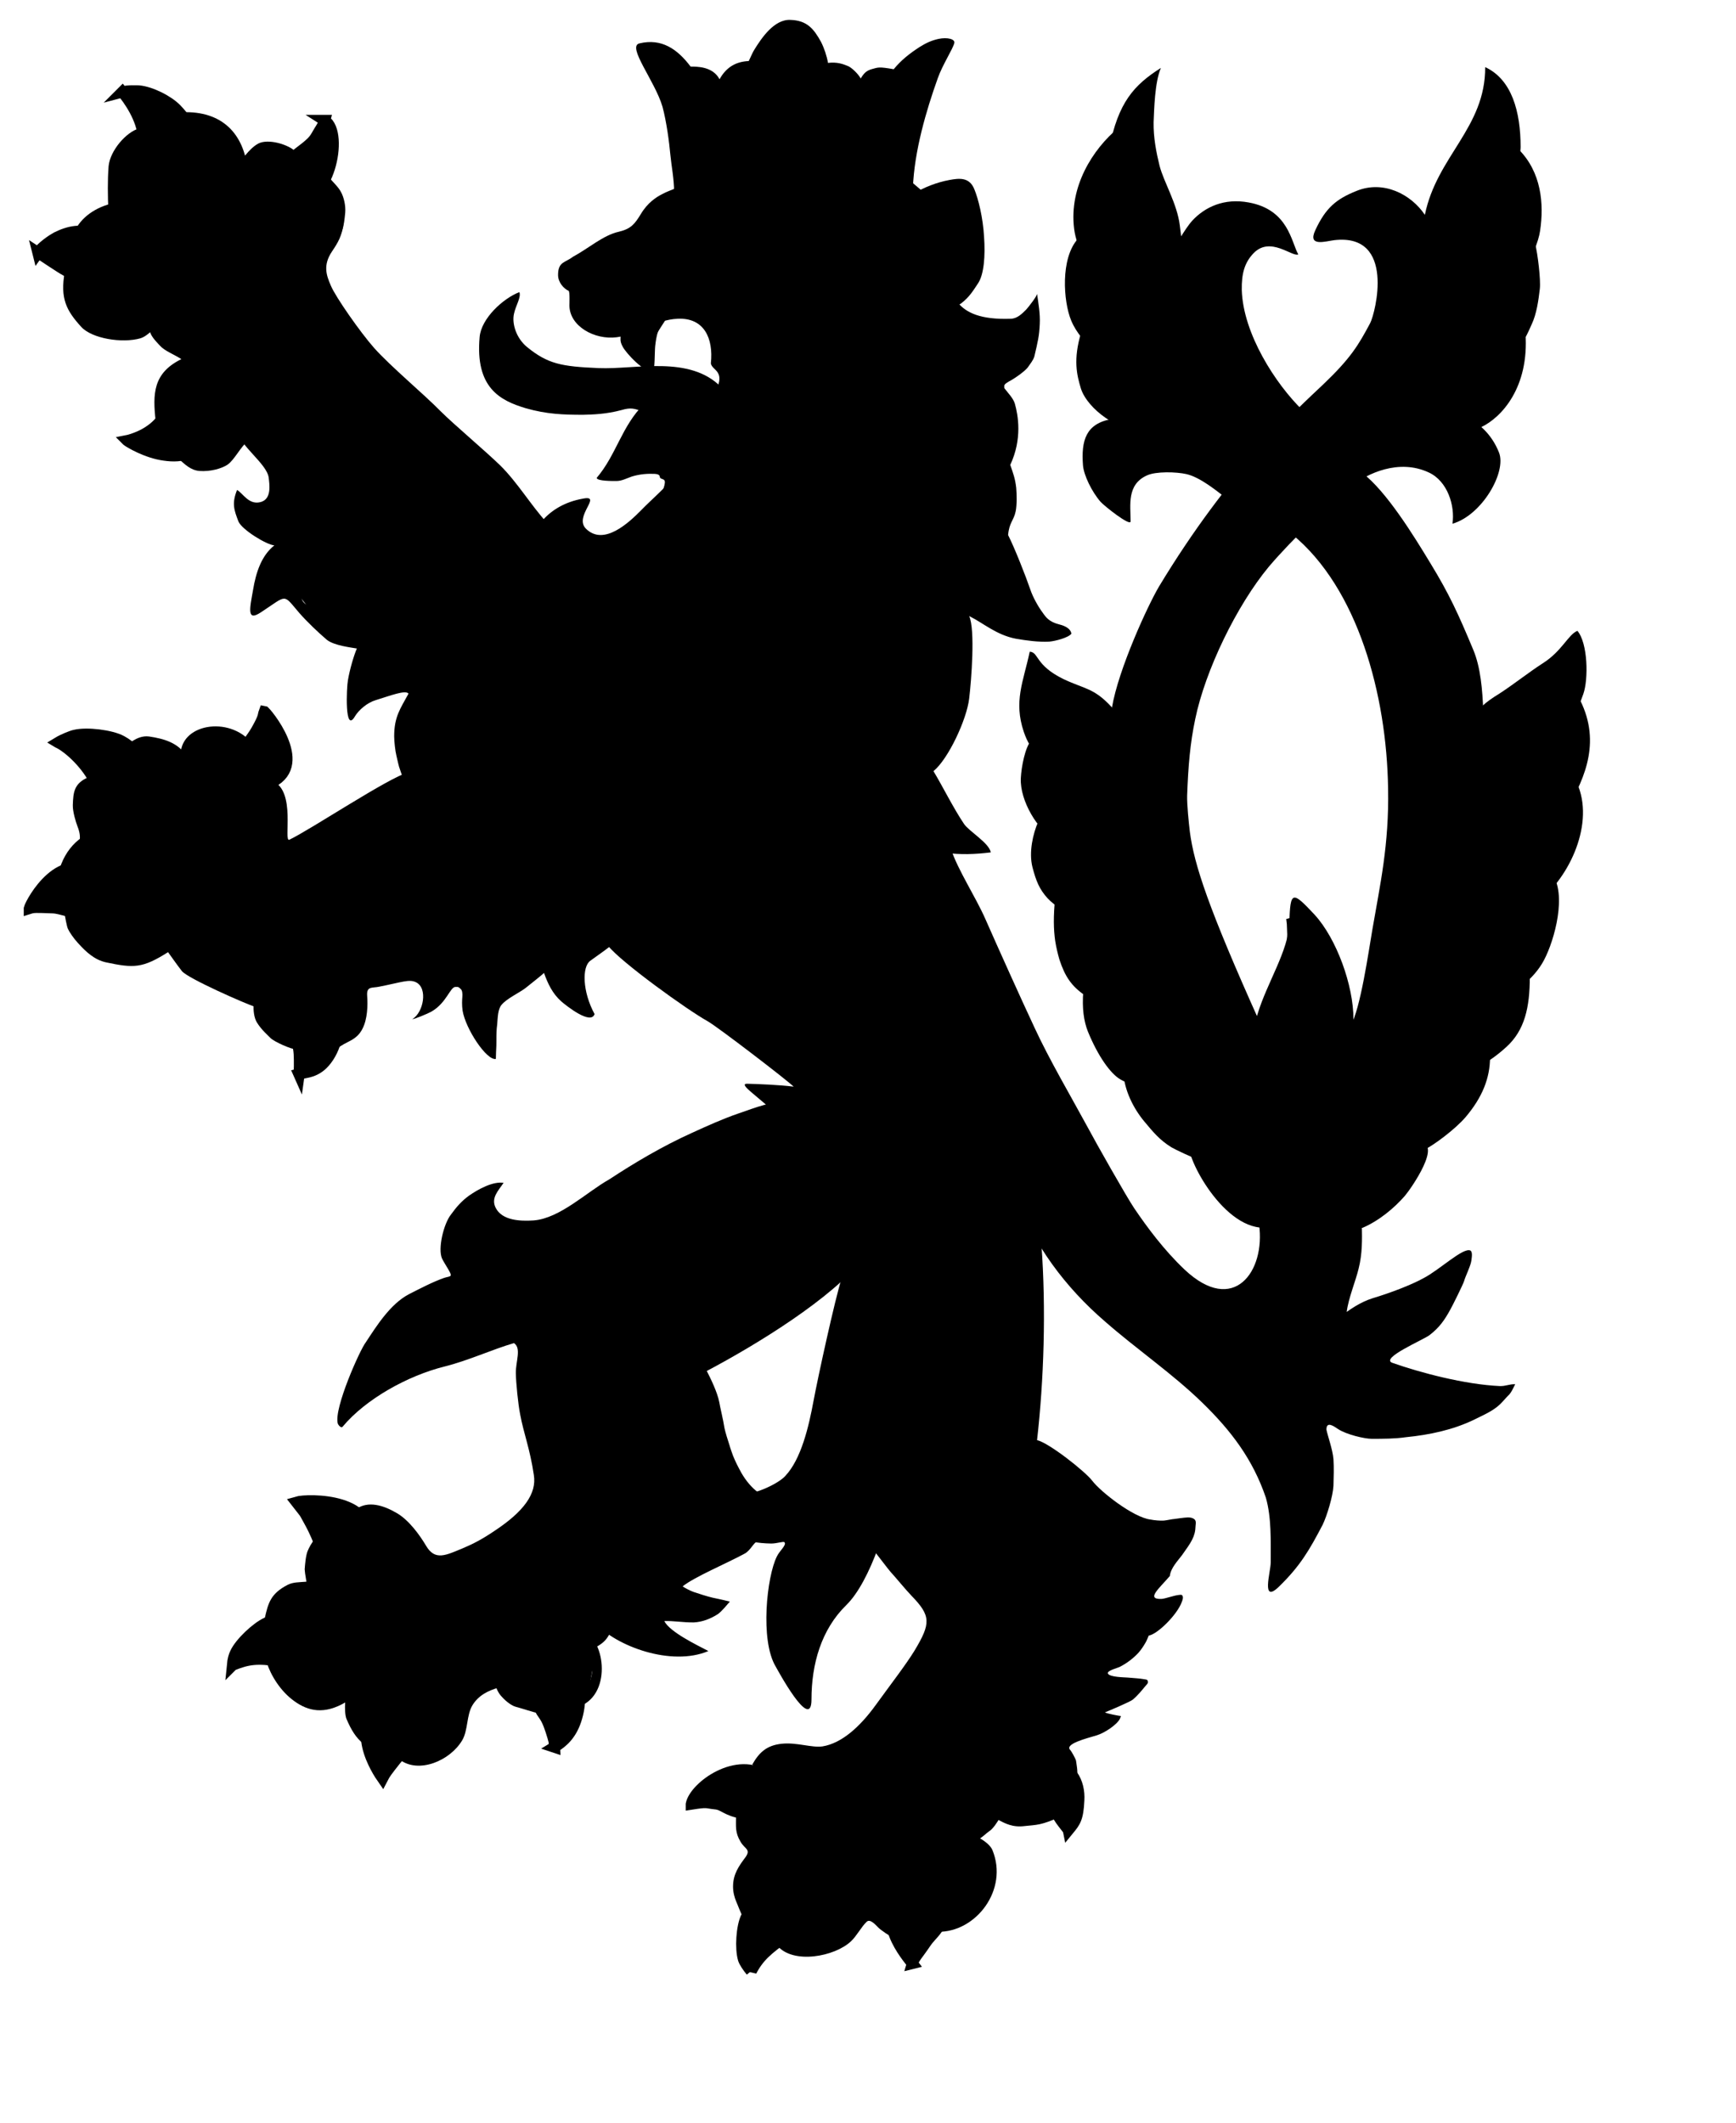 <?xml version="1.0"?><svg width="406.667" height="497.333" xmlns="http://www.w3.org/2000/svg">
 <defs>
  <clipPath id="clipPath9829">
   <path fill="none" fill-rule="evenodd" stroke="#000000" stroke-width="1px" id="path9827" d="m175,-3l0,100c0,20 25,50 60,50c35,0 60,-30 60,-50l0,-100l-120,0z"/>
  </clipPath>
  <clipPath id="clipPath6811">
   <path fill="none" fill-rule="evenodd" stroke="#000000" stroke-width="0.4" stroke-miterlimit="4" id="path5935" d="m83.5,13c-0.848,0 -1.507,0.962 -0.5,1.969l0,3l-14,0.031l0,-3c1.011,-1.011 0.349,-1.969 -0.5,-1.969c-0.848,0 -1.507,0.962 -0.5,1.969l0,3l-7,18l0,6l30,0l0,-6l-7,-18.031l0,-3c1.011,-1.011 0.349,-1.969 -0.5,-1.969z"/>
  </clipPath>
  <clipPath id="clipPath6286">
   <path fill="none" fill-rule="evenodd" stroke="#000000" stroke-width="0.4" stroke-miterlimit="4" id="path6262" d="m26,46l0,-6l11,-19l0,-3c-1.007,-1.007 -0.345,-1.98 0.504,-1.98c0.849,0 1.508,0.969 0.496,1.98l0,3l11,19l0,6l-23,0z"/>
  </clipPath>
 </defs>
 <g>
  <title>Layer 1</title>
  <g fill-rule="evenodd" transform="matrix(0.017, 0, 0, 0.017, -449.059, -31.192)" id="Layer 2"/>
  <g transform="matrix(2.495, 0, 0, 2.434, 530.115, -319.638)" id="g8441">
   <path fill="#000000" fill-rule="evenodd" d="m-164.949,160.627l-2.133,2.513l0.076,3.605l2.057,2.716l5.002,1.371l3.428,-0.127l5.079,-0.533l5.536,0.254l1.143,-1.574l-3.631,-1.752l-6.323,0.152l-5.231,-0.432l-3.25,-1.498l-1.549,-2.995l-0.203,-1.701z" id="path12"/>
   <path fill="#000000" fill-rule="evenodd" d="m-191.383,143.747l-2.311,-1.168l-6.424,2.183l-1.498,1.752l0,4.747l-2.742,1.269l-1.752,6.499l1.574,3.503l3.758,1.244l2.514,-1.244l3.403,3.351l-2.336,2.437l-0.33,3.655l3.199,3.909l2.539,0.127l2.412,-2.869l2.971,4.239l-0.787,2.513l-2.641,0.355l2.412,2.64l2.742,0.812l-2.641,1.371l-1.143,4.239l3.682,-1.142l3.555,4.493l3.098,0.558l-1.498,4.036l0.355,2.056l2.742,-1.371l3.682,-1.041l-2.057,3.224l0.102,3.655l0.584,2.538l-11.36,6.185l-0.538,-3.473l-0.979,-2.525l-3.319,-4.215l-3.103,-0.49l-2.053,2.129l-3.391,-1.204l-5.905,4.44l0.235,4.814l-1.699,2.598l0.337,5.468l1.824,2.74l5.146,0.833l2.152,-1.383l1.774,2.505l6.768,2.914l0.245,1.436l1.828,2.132l3.606,0.812l3.199,-1.193l0.965,-1.498l0.203,-3.529l4.672,-0.736l2.031,2.412l2.895,-2.894l0.482,5.28l1.828,2.538l0.584,-5.052l4.444,-3.097l3.428,4.366l0.254,-4.798l2.742,-2.005l9.268,7.26l10.259,8.199l-5.586,-1.218l1.982,1.827l-6.609,2.29l-13.676,7.89l-4.516,1.501l-2.297,-1.007l-0.459,-2.659l-3.285,2.526l-1.017,2.948l1.464,3.434l-4.964,1.832l-3.751,4.133l-2.332,6.682l7.486,-4.624l10.014,-3.34l-0.374,5.831l1.425,7.838l-0.632,2.921l-6.133,4.574l-3.493,0.695l-3.732,-4.321l-4.098,0.651l-3.308,3.463l0.057,2.756l-2.924,1.085l-1.29,1.731l0.749,5.775l3.45,2.674l3.533,-0.877l0.169,2.779l5.958,3.691l3.461,-1.4l1.34,-3.681l1.713,-2.133l1.466,-0.072l2.337,1.886l5.961,-0.784l0.595,-3.303l-0.358,-1.414l1.491,-1.806l4.94,2.129l2.503,-0.162l-2.772,-2.968l5.348,-0.659l-4.122,-2.722l6.723,-3.088l4.44,-3.336l-4.372,-2.363l-3.931,-12.357l7.161,-4.155l7.535,-6.227l-4.689,19.909l-2.768,2.742l-3.403,1.015l-2.184,-0.736l0.99,3.122l3.326,1.193l3.199,-0.558l-2.26,5.026l0,5.94l2.539,4.696l1.6,-5.965l3.606,-4.849l1.676,-4.163l5.713,7.032l-0.66,3.198l-7.719,9.799l-6.602,0.762l-2.996,4.087l-0.102,3.072l1.422,2.082l-1.828,2.843l1.676,4.849l5.84,2.005l3.25,-1.828l1.346,-2.005l3.91,2.589l5.51,-2.107l2.006,-2.665l0.254,-3.427l-1.752,-1.65l2.412,-2.259l2.59,0.838l3.682,-1.345l-0.178,-6.346l3.352,-1.32l0,-2.259l2.742,-0.762l1.346,-1.422l-2.768,-0.33l-1.676,-0.99l3.276,-1.345l1.498,-2.488l2.412,-1.345l0.178,-1.092l-3.555,-0.152l2.488,-2.361l2.819,-5.229l-4.799,0.254l-6.094,-4.798l-4.139,-3.199l0.813,-10.154l-0.66,-11.271l4.469,6.829l11.808,10.23l5.51,6.955l1.32,5.102l-0.127,5.661l3.555,-5.128l1.295,-4.975l-1.295,-6.295l4.723,2.082l6.17,-0.66l5.764,-2.208l0.787,-1.066l-4.723,-0.66l-8.151,-2.488l6.17,-2.742l3.428,-6.702l-3.428,2.107l-6.297,2.488l-3.149,1.828l2.108,-5.102l0.381,-5.255l2.844,-1.345l2.92,-3.681l0.813,-2.742l4.266,-3.452l1.498,-4.925l3.174,-3.376l0.457,-4.417l1.93,-2.818l0.482,-6.169l1.981,-3.224l0.203,-5.965l0.99,-3.96l-0.99,-3.96l0.736,-4.112l-0.736,-1.65l-2.666,2.564l-6.17,4.595l-1.016,-5.712l-4.393,-8.91l-4.469,-6.549l-1.93,-2.107l-5.51,5.382l5.663,7.057l3.453,11.956l-0.127,12.286l-2.742,15.967l-1.27,0.102l-1.498,-6.651l-3.555,-4.493l-0.584,4.138l-2.869,8.047l-6.424,-14.698l-1.041,-9.316l1.168,-8.605l3.784,-8.732l5.866,-7.92l5.612,-4.975l4.672,-0.914l4.266,1.65l0.863,3.554l1.473,-0.685l2.082,-4.29l-1.981,-3.402l3.225,-3.097l1.143,-6.321l1.219,-2.513l-0.381,-5.661l0.508,-3.478l-2.057,-6.067l-0.66,-4.569l-1.371,-0.914l-2.666,5.788l-2.946,5.407l-0.838,2.208l-2.387,-2.843l-4.494,0.178l-2.565,3.046l3.657,0.736l1.854,2.005l0.279,3.579l-2.031,5.153l-6.526,6.981l-10.563,13.327l-4.952,10.357l-1.193,4.874l-3.326,-2.564l-2.463,-1.092l-1.854,-1.752l-1.193,3.402l1.397,4.772l-1.016,3.021l1.752,4.874l-0.66,3.3l2.108,3.681l0.203,4.874l2.463,3.859l1.295,5.509l2.946,3.122l1.371,3.579l4.494,2.945l1.473,3.376l3.783,3.224l1.371,0.457l-0.736,5.052l-2.488,1.929l-3.657,-0.736l-6.983,-8.352l-11.579,-23.43l-5.434,-11.017l3.25,0.355l-1.955,-3.072l-2.133,-3.554l-0.102,-1.853l1.625,-0.914l1.524,-3.884l0.406,-4.798l-0.102,-5.305l3.073,1.955l3.784,1.218l1.524,-0.406l-2.235,-2.869l-2.666,-7.336l0.914,-3.173l-0.813,-3.859l0.889,-1.574l-0.279,-3.3l-1.295,-1.828l2.742,-2.107l0.914,-2.868l0,-1.98l-1.701,1.066l-2.869,0l-2.362,-0.812l-1.066,-1.295l2.768,-3.427l-0.127,-3.528l-0.787,-3.808l-1.574,-0.406l-3.174,1.193l-1.041,-0.787l-21.406,-0.127l-2.209,1.828l-1.854,2.361l-4.977,2.361l-1.981,1.675l1.371,1.802l0.279,2.412l3.098,1.371l1.168,-0.102l0.406,1.752l1.803,1.65l0.406,-2.919l0.965,-2.158l3.377,0.279l1.676,1.802l0.152,2.615l0.762,1.523l-1.016,2.615l-2.412,0.279l-2.869,-3.199l-0.635,0.051l-0.152,3.122l-2.666,3.376l-0.889,2.995l3.123,-0.584l3.707,0.838l-6.754,6.092l-3.149,-0.228l-0.635,-2.919l-2.692,2.259l-4.545,-5.889l-12.315,-11.728l-4.241,-5.889l0,-3.122l1.828,-3.249l-0.787,-3.122l-4.825,-3.757l-1.752,0l-2.057,1.523l-1.397,-3.427z" id="path14"/>
   <path fill="#000000" fill-rule="evenodd" d="m-96.897,178.905l6.323,-7.438l-3.86,-5.61l-1.854,-5.102l0,-4.087l2.26,-2.234l2.336,0.508l-1.117,-2.564l-2.971,-1.218l-2.844,0.609l-2.768,3.275l-0.711,-1.752l-1.828,-5.407l-0.508,-4.899l0,-3.859l-2.463,3.046l-1.016,3.681l-2.641,2.869l-0.609,4.366l0.609,2.158l-1.346,1.625l0.102,4.29l1.549,2.742l-0.609,2.361l0.711,2.869l2.031,2.538l-2.031,2.437l0.203,3.275l1.117,1.929l1.828,1.345l0.508,-3.275l3.174,-1.218l3.58,0.711l2.844,2.031z" id="path16"/>
   <path fill="#000000" fill-rule="evenodd" d="m-150.805,135.826l-1.473,0.381l2.184,4.341l1.651,9.037l21.254,0.051l1.041,-6.905l2.59,-7.082l-1.727,0.178l-3.098,2.767l-2.412,0.279l-0.94,0.584l-2.768,-1.625l-0.863,-0.711l-1.752,-3.148l-2.006,0.076l-2.717,3.579l-1.828,0.609l-0.99,1.269l-2.235,-1.345l-1.117,0.025l-2.793,-2.361z" id="path18"/>
   <path fill="#000000" fill-rule="evenodd" d="m-116.728,247.114c0.559,3.757 1.117,8.631 1.066,12.413c0,1.904 -0.127,3.706 -0.152,5.534c-0.025,0.99 -0.127,2.056 -0.229,2.97c-0.025,0.254 -0.279,1.802 -0.279,2.361c0.127,0.254 1.574,1.193 1.777,1.371c0.305,0.279 1.854,1.447 2.235,1.828l2.488,2.361c1.473,1.396 2.971,2.767 5.053,2.919c1.422,0.102 2.412,0 3.403,-0.203c0.051,0 -0.457,0.965 -0.609,1.168c-0.127,0.178 -0.279,0.432 -0.482,0.584c-0.432,0.33 -0.838,0.609 -1.397,0.736c-1.117,0.254 -2.184,0.305 -3.428,0.355c-0.076,0 -1.193,-0.076 -1.498,0.102c-0.178,0.102 -0.025,0.279 0.051,0.457c0.229,0.482 2.666,0.228 3.555,0.203c0.66,-0.025 1.016,-0.127 1.549,-0.203c0,1.726 -3.453,2.843 -4.875,3.046c-0.863,0.127 -1.981,0.203 -2.26,0.584c-0.102,0.584 2.615,0.432 3.885,0.482c0.432,0.025 3.834,-0.254 3.606,0.178c-0.178,0.381 -0.686,0.762 -1.117,0.965c-0.863,0.381 -1.752,0.584 -2.692,0.787c-1.143,0.254 -2.387,0.178 -3.53,0.178c-0.406,0 -0.686,0.457 -0.102,0.558c0.66,0.102 1.193,0.102 1.879,0.178c0.813,0.076 2.895,-0.152 2.692,0.279c-0.203,0.381 -0.711,0.99 -1.143,1.218c-0.736,0.355 -2.514,0.762 -3.352,0.838c-1.904,0.152 -2.387,0.127 -2.285,0.558c0.025,0.102 0.254,0.102 0.381,0.127c1.981,0.305 2.844,0.635 4.393,1.32c0.076,0.025 0.33,0.076 0.584,0.102c0.533,0.025 1.193,0.051 1.549,0.203c-0.127,0.762 -4.621,1.599 -5.307,1.625c-0.686,0.025 -3.479,-0.355 -3.479,0.254c0.051,1.396 4.291,0.584 4.977,2.005c-0.813,-0.051 -2.92,1.345 -3.961,1.142c-0.355,-0.076 -0.965,-0.228 -1.371,-0.203c-0.381,0 -0.432,-0.051 -0.457,0.635c0,0.355 0.051,0.432 0.432,0.457c0.965,0.102 1.701,0.203 1.981,1.218l1.854,1.371c0.076,-0.406 -0.051,-1.041 -0.102,-1.422c-0.051,-0.228 -0.457,-0.939 -0.533,-1.015c-0.584,-0.584 1.498,-1.117 2.488,-1.422c0.736,-0.228 1.93,-1.041 2.184,-1.625c0,-0.051 0.102,-0.228 0.076,-0.228c-0.203,-0.025 -1.295,-0.228 -1.498,-0.355c0.203,-0.076 2.387,-1.015 2.641,-1.244c0.457,-0.406 0.838,-0.888 1.143,-1.269c0.203,-0.254 0.33,-0.305 0.203,-0.584c-0.025,-0.051 -0.178,-0.076 -0.355,-0.102c-0.406,-0.076 -1.016,-0.102 -1.524,-0.152c-0.229,-0.025 -1.651,-0.025 -1.828,-0.381c-0.127,-0.279 0.889,-0.533 1.092,-0.635c0.686,-0.355 1.295,-0.838 1.777,-1.371c0.279,-0.33 0.457,-0.609 0.686,-1.015c0.051,-0.076 0.203,-0.457 0.279,-0.635c0.813,-0.127 2.666,-2.005 3.098,-3.224c0.076,-0.203 0.127,-0.355 0.102,-0.508c-0.051,-0.228 -0.152,-0.203 -0.381,-0.178c-0.482,0.051 -1.244,0.355 -1.625,0.381c-1.498,0.051 -0.203,-1.015 0.787,-2.208c0.076,-0.762 0.736,-1.447 1.143,-2.005c0.863,-1.244 1.244,-1.777 1.27,-2.818c0.025,-0.279 0.076,-0.533 -0.178,-0.685c-0.152,-0.102 -0.355,-0.127 -0.559,-0.127c-0.432,0.025 -0.889,0.102 -1.27,0.152c-0.152,0 -0.686,0.127 -0.965,0.152c-0.33,0.025 -0.914,-0.025 -1.27,-0.102c-1.6,-0.203 -4.672,-2.665 -5.459,-3.732c-0.66,-0.888 -4.037,-3.63 -5.18,-3.909c0.635,-5.712 0.863,-12.566 0.406,-18.861l-2.031,-3.935z" id="path20"/>
   <path fill="#000000" fill-rule="evenodd" d="m-122.289,307.707l1.752,0.558c0.152,0 0.762,-0.609 0.965,-0.736c0.33,-0.203 0.762,-0.888 0.94,-1.218l-0.94,-0.787c-0.203,0.558 -0.736,0.99 -1.168,1.371c-0.482,0.432 -1.066,0.558 -1.549,0.812z" id="path22"/>
   <path fill="#000000" fill-rule="evenodd" d="m-162.664,184.794l0.559,-1.244c-1.524,-1.396 -3.276,-3.732 -5.079,-5.382c-1.016,-0.914 -3.936,-4.392 -4.52,-4.087c-0.355,0.939 2.539,3.148 4.114,4.95c0.736,0.812 1.473,1.472 2.362,2.564c0.355,0.457 0.813,0.787 1.244,1.32c0.152,0.203 1.092,1.244 1.32,1.878z" id="path24"/>
   <path fill="#000000" fill-rule="evenodd" d="m-180.235,152.91l-1.143,0.279c-0.203,1.193 -2.057,2.361 -1.955,4.265c0.127,2.31 2.158,4.722 3.733,6.651c0.813,0.99 6.043,6.27 6.805,6.803c2.438,2.488 5.282,4.798 7.643,7.539c0.711,0.838 1.498,1.65 2.006,2.589c0.406,0.685 0.533,1.422 0.66,2.208c0.711,-0.508 0.686,-1.117 1.295,-1.701c-1.422,-1.599 -2.692,-3.782 -4.291,-5.407c-1.422,-1.422 -4.317,-3.909 -5.637,-5.255c-1.549,-1.625 -4.647,-4.265 -6.221,-6.067c-1.295,-1.498 -3.631,-4.925 -4.063,-5.991c-0.432,-1.015 -0.762,-1.98 0.102,-3.3c0.584,-0.888 0.914,-1.472 1.066,-2.615z" id="path26"/>
   <path fill="#000000" fill-rule="evenodd" d="m-156.569,161.186c-0.127,0.457 0.736,0.406 0.914,0.051c0.229,-0.482 -0.838,-0.482 -0.914,-0.051z" id="path28"/>
   <path fill="#000000" fill-rule="evenodd" d="m-153.802,160.501c-0.152,0 -0.406,0.152 -0.406,0.33c0,0.305 0.33,0.406 0.584,0.305c0.406,-0.203 0.229,-0.635 -0.178,-0.635z" id="path30"/>
   <path fill="#000000" fill-rule="evenodd" d="m-155.604,159.358c0,0.228 0.127,0.355 0.355,0.406c0.229,0.051 0.609,-0.051 0.457,-0.381c-0.152,-0.33 -0.813,-0.558 -0.813,-0.025z" id="path32"/>
   <path fill="#000000" fill-rule="evenodd" d="m-130.009,150.93c-0.152,0.025 -0.305,0.076 -0.432,0.152c-0.178,0.127 0.584,0.863 0.813,1.32c0.279,0.558 0.66,1.269 1.168,0.812c0.432,-0.406 1.016,-1.142 1.803,-1.828c0.406,-0.33 1.016,-0.685 1.625,-0.914c0.508,-0.178 0.94,-0.355 1.574,-0.482c2.412,-0.558 1.193,0.838 1.727,2.056c1.092,2.412 0.279,4.975 -0.609,6.346c-0.863,1.295 -3.25,1.98 -3.707,1.904c-1.066,-0.203 -0.94,0.102 -1.397,-0.533c-0.229,-0.305 -0.584,-0.635 -0.787,-0.965c-0.33,-0.457 -0.584,-0.254 -0.736,0.203c-0.127,0.381 0.787,1.218 1.066,1.777c0.229,0.432 0.482,0.812 0.686,1.218c0,0.051 0.406,0.965 0.432,0.965c1.041,2.082 1.041,6.27 0.051,8.377c-0.051,0.051 -0.178,0.228 -0.203,0.178c-0.305,-1.244 -1.066,-2.919 -1.32,-3.681c-0.203,-0.609 -0.686,-1.422 -1.244,-2.132c-0.559,-0.685 -1.219,-1.269 -1.803,-1.422c-0.076,0.076 -0.102,0.254 -0.025,0.432c0.203,0.406 0.736,0.812 0.99,1.269c0.457,0.838 0.99,1.802 1.193,2.234c0.457,0.888 1.193,4.189 1.803,4.899c0.178,0.305 1.168,1.295 1.447,1.447c0.508,0.254 1.524,0.66 2.438,0.584c-1.447,1.041 -4.875,0.584 -5.764,0.025c-1.295,-0.812 -3.098,-2.665 -3.123,-3.376c-1.346,-0.076 0.482,2.716 0.914,3.249c0.533,0.635 1.143,1.218 1.346,2.031c0.127,0.508 0.152,0.812 0.051,1.878c-0.863,3.148 -1.168,3.275 -1.93,4.722c-0.229,0.406 -0.736,1.092 -0.94,1.422c-0.025,0.051 -0.178,0.152 -0.178,0.051l-0.076,-1.98c-0.025,-0.99 -0.609,-3.173 -1.193,-4.214c-0.279,-0.558 -0.813,-1.117 -1.219,-1.675c-0.279,-0.406 -1.447,-0.99 -1.422,-1.193c-0.609,0.051 0.457,1.396 1.117,2.742c0.254,0.533 0.635,0.939 0.94,1.904c0.178,0.609 0.559,1.295 0.736,2.894c0.025,0.279 0.051,0.939 0.025,1.371c-0.076,1.422 -0.457,2.031 -1.219,3.376c-0.609,1.117 -0.94,1.929 -1.828,3.402c-0.178,0.076 -0.686,-1.777 -0.787,-2.056c-0.508,-1.32 -1.041,-2.742 -1.93,-3.605c-0.584,-0.584 -1.244,-1.498 -1.727,-2.183c-0.178,-0.279 -0.482,-0.635 -0.584,-0.965c-0.076,-0.228 -0.076,-0.482 -0.127,-0.711c-1.676,0.533 1.955,5.255 2.539,6.169c0.152,0.254 0.635,1.092 0.889,2.107c0.66,2.538 0.635,2.691 2.235,5.788c0.203,0.406 0.813,0.914 2.006,1.396c0.762,0.305 1.371,0.152 0.102,1.117c-0.838,0.609 -2.895,0.965 -3.809,0.812c-0.635,-0.127 -1.879,-0.076 -3.123,-1.066c-1.676,-1.092 -2.742,-3.173 -3.961,-4.595c-0.736,-0.863 -2.514,-3.199 -3.606,-3.199c-1.016,0.025 1.346,2.005 1.574,2.259c1.549,1.675 3.073,6.042 6.145,6.955c0.355,0.102 0.406,0.152 0.686,0.254c0.178,0.102 0,0.406 -0.254,1.015c-0.533,1.345 -0.533,2.285 -1.828,4.518c-0.355,0.609 -1.117,1.422 -1.6,1.853c-0.94,0.787 -2.108,1.878 -3.199,2.412c-0.33,0.178 -0.889,0.355 -1.27,0.355c-0.813,0.025 -0.127,-0.127 0.102,-0.863c0.94,-2.945 0.635,-2.107 1.143,-3.351c0.229,-0.533 1.904,-3.681 1.117,-4.062c-2.311,2.158 -2.336,5.382 -3.784,7.133c-0.66,0.838 -3.86,3.884 -4.774,4.163c-1.092,0.305 -0.559,-0.127 -0.076,-1.193c0.762,-1.752 1.016,-5.458 1.295,-7.641c0.609,-4.899 3.276,-5.762 3.25,-7.895c-0.889,-0.457 -3.936,4.493 -4.799,5.204c-0.229,0.178 -1.803,1.498 -3.149,2.056c-0.457,0.178 -3.073,0.838 -4.012,0.914c-0.457,0.025 -3.783,-0.228 -2.946,-0.381c1.93,-0.838 3.25,-2.031 4.723,-3.579c1.041,-1.092 2.209,-2.107 3.403,-3.072c0.203,-0.178 0.254,-0.254 0.355,-0.457c0.051,-0.127 0.051,-0.762 -0.025,-0.762c-1.777,1.041 -3.758,2.792 -5.79,4.442c-1.066,0.888 -2.082,1.701 -4.063,2.437c-1.143,0.432 -2.158,0.99 -3.225,1.117c-0.686,-0.025 0.279,-0.736 0.457,-0.939c0.508,-0.533 0.99,-1.295 1.473,-2.082c0.254,-0.406 0.482,-0.812 0.736,-1.218c0.229,-0.381 0.457,-0.762 0.711,-1.117c0.965,-1.447 2.235,-3.529 3.707,-5.432c0.94,-1.218 2.463,-2.716 3.631,-3.529c2.184,0.127 3.453,-0.508 4.571,-1.041c0.355,-0.178 2.717,-2.361 2.362,-2.31c-1.498,0.152 -3.022,1.726 -4.444,1.98c-0.711,0.152 -2.108,0.33 -2.819,0.102c-0.457,-0.152 -0.94,-0.584 -1.346,-1.015c-1.143,-1.193 -0.482,-3.985 0.279,-5.28c0.305,-0.508 1.574,-1.777 1.701,-1.726c-0.178,1.726 0.838,2.767 2.108,2.995c1.295,0.228 2.565,-0.127 3.885,-1.066c1.397,-0.965 1.777,-1.168 2.641,-2.158c1.981,-2.285 3.479,-3.706 4.291,-4.087l-3.25,0.787c-0.762,0.939 -2.006,2.031 -2.844,2.919c-1.168,1.218 -3.53,3.503 -5.205,1.802c-1.168,-1.193 1.6,-3.275 -0.279,-2.894c-6.653,1.218 -6.348,9.722 -3.631,10.662c-1.32,1.244 -3.276,3.402 -4.368,4.772c-0.584,0.736 -1.219,1.752 -1.701,2.589c-0.406,0.66 -1.27,2.056 -1.625,2.716c-0.432,0.863 -1.651,2.716 -2.362,3.402c-0.635,0.635 -2.235,1.777 -3.25,2.234c0.432,0.533 2.463,0.711 3.326,0.584c0.33,-0.051 1.447,-0.152 1.828,-0.279c0.482,-0.152 1.168,-0.432 1.574,-0.558c1.447,0.736 4.444,1.142 6.272,0.863c1.193,-0.152 2.412,-0.558 3.301,-0.939c1.168,-0.508 2.158,-0.888 3.047,-1.878c0.025,1.955 -0.254,4.011 -0.635,6.372c-0.102,0.558 -0.711,2.538 -0.965,3.097c-0.178,0.432 -0.508,0.939 -0.787,1.295c-0.152,0.203 -1.244,0.812 -1.244,0.939c-0.355,0.736 0.406,1.066 1.143,0.939c0.99,-0.152 1.727,-0.482 2.311,-0.762c1.117,-0.533 3.199,-1.32 4.266,-2.945c1.701,0.051 4.164,-0.888 4.774,-1.244c1.854,-1.244 3.377,-2.64 4.088,-3.478c0.33,-0.381 1.016,-1.498 1.219,-1.878c0.533,-0.914 0.711,-1.574 1.041,-2.386c0.279,-0.711 0.559,-2.107 0.813,-2.843c2.209,0.254 3.657,-0.051 4.698,-0.635c1.041,-0.584 1.676,-1.472 2.285,-2.412c0.279,-0.406 0.076,-0.584 -0.432,-0.533c-1.244,0.127 -2.488,-0.305 -3.047,-1.142c-0.279,-0.432 -0.66,-1.193 -0.94,-1.675c-0.127,-0.228 -0.279,-0.838 -0.229,-0.838c0.94,-0.762 1.016,-0.863 1.524,-1.98c0.635,-1.345 1.295,-2.665 1.955,-3.985c0.152,-0.33 1.828,-2.462 2.362,-3.3c0.457,-0.736 0.965,-1.625 1.295,-2.665c0.279,-0.965 0.66,-2.234 0.66,-3.097c0.025,-0.965 -0.102,-1.244 -0.279,-2.056c0.66,0.305 2.615,1.015 3.987,0.736c0.863,-0.178 2.108,-0.685 2.869,-1.447c0.254,-0.254 0.381,-0.635 0.508,-1.092c0.051,-0.178 -0.102,-0.203 -0.279,-0.178c-0.787,0.025 -1.651,0.051 -1.904,-0.051c-0.508,-0.178 -0.635,-0.152 -1.117,-0.609c-1.143,-1.041 -1.193,-0.888 -0.559,-2.107c0.559,-1.218 0.711,-2.437 0.863,-4.95c0.127,-2.107 -0.813,-3.935 -1.117,-4.874c3.91,-0.127 4.799,-1.955 5.536,-3.072c0.584,-0.863 0.711,-2.691 0.584,-4.519c-0.102,-1.828 -0.533,-3.63 -0.914,-4.569c-0.457,-1.168 -1.397,-1.066 -2.336,-0.888c-2.412,0.457 -4.571,1.878 -5.713,3.325c-0.203,-0.203 -0.863,-1.041 -0.965,-1.041z" id="path34"/>
   <path fill="#000000" fill-rule="evenodd" d="m-145.803,152.834l-0.229,-0.254c0,0 -0.813,1.092 -1.422,1.599c-0.457,0.432 -1.371,1.041 -1.904,1.32c-0.686,0.381 -0.508,-0.685 -0.33,-0.812c0.559,-0.381 1.168,-0.685 1.701,-1.117c0.584,-0.508 1.346,-1.32 1.676,-1.878c0.711,-0.127 1.498,0.812 2.26,1.066c0.736,0.254 1.397,0.508 2.362,0.685c0.482,0.076 1.117,0.152 2.209,0.051c1.092,-0.076 1.574,-0.127 2.082,-0.152c0.762,1.218 -3.276,1.117 -4.012,1.168c-0.635,0.025 -3.403,-0.584 -4.393,-1.675z" id="path36"/>
   <path fill="#000000" fill-rule="evenodd" d="m-142.553,154.18l0.889,0.305c-0.762,4.265 -6.577,3.808 -6.399,0.051l0.813,-0.787c-0.051,0.381 -0.076,0.787 -0.025,1.142c0.051,0.381 0.203,0.711 0.457,0.914c0.432,0.33 0.863,0.508 1.397,0.609c0.508,0.076 0.813,0.051 1.244,-0.025c0.635,-0.152 0.99,-0.33 1.346,-0.711c0.254,-0.305 0.381,-0.736 0.279,-1.498z" id="path38"/>
   <path fill="#000000" fill-rule="evenodd" d="m-142.553,159.282l0.152,-0.178c3.326,0.025 4.266,0.432 5.916,1.752c0.99,0.787 1.193,1.218 2.362,-0.102c0.482,-0.558 0.813,1.675 0.076,2.538c-0.381,0.432 -1.117,1.371 -2.082,1.422c0.305,0.432 0.965,1.092 0.94,2.386c0,0.482 0.102,1.218 -0.355,1.929c-0.229,0.355 -0.076,1.422 0.025,2.488c0.127,1.218 0.432,1.574 0.965,2.082c0.355,0.355 0.914,0.635 1.244,0.685c-0.508,1.066 -1.752,1.295 -2.946,0.939c-0.559,-0.178 -1.371,-0.406 -1.803,-0.838c-0.355,-0.381 -0.686,-0.863 -1.041,-1.295c-0.102,1.853 -1.447,3.198 -3.428,3.224c-0.355,0.178 -0.609,2.082 -0.279,2.412c0.279,0.279 0.838,1.041 0.33,1.498c-1.041,0.914 -3.707,-1.828 -3.809,-3.148c-0.838,0.203 -1.524,0.508 -2.184,0.863c-0.66,0.33 -1.27,0.711 -1.981,1.092c0.254,-0.584 0.381,-0.965 0.406,-1.269c0.025,-0.406 -0.355,-0.279 -0.457,-0.482c-0.051,-0.051 0.076,-0.33 -0.508,-0.355c-0.609,-0.025 -1.32,0 -2.133,0.254c-0.508,0.178 -0.94,0.432 -1.447,0.432c-0.279,0 -1.854,0.025 -1.854,-0.305c1.854,-2.234 2.336,-4.975 4.444,-7.108c1.066,-1.041 3.885,-0.355 5.536,-0.355c0.914,0 1.117,-0.533 1.371,-1.295c0.584,-1.574 -0.533,-1.599 -0.635,-2.259c0.254,-2.412 -0.635,-4.417 -3.123,-4.29c-2.031,0.076 -3.885,1.548 -5.713,1.777c-2.082,0.279 -4.444,-1.066 -4.444,-3.072c0,-0.127 0.051,-1.32 -0.076,-1.396c-0.457,-0.203 -0.99,-0.812 -0.99,-1.523c0,-1.295 0.66,-1.168 1.397,-1.752c1.473,-0.812 2.844,-2.082 4.317,-2.412c1.143,-0.279 1.498,-0.762 2.057,-1.701c0.635,-1.092 1.447,-1.625 1.981,-1.904c0.457,-0.254 0.889,-0.406 1.32,-0.584c1.27,-0.762 1.473,0.127 1.244,0.406c-0.406,0.457 -2.285,1.193 -3.073,2.082c-0.178,0.228 -0.787,1.295 -1.219,1.701c-0.152,0.127 -0.686,0.482 -1.295,0.863c-0.457,0.279 -1.041,0.432 -1.879,0.838c-1.092,0.533 -2.082,1.117 -2.336,1.371c-0.559,0.584 -1.777,1.142 -1.092,1.701c0.254,0.228 0.355,0.279 0.762,0.102c0.432,-0.203 1.701,-0.635 1.168,0.051c-0.559,0.685 -1.473,0.787 -1.168,1.777c0.381,1.218 0.66,1.929 1.854,2.132c0.762,0.127 3.047,-0.203 5.18,-1.117c0.94,-0.406 1.955,-0.66 2.869,-0.432c0.457,0.102 1.117,0.33 1.676,0.635c0.635,0.381 1.092,1.041 1.219,1.269c0.686,1.041 0.127,3.198 0.94,3.757c0.127,0.076 0.355,0.254 0.33,1.015c-0.025,0.533 0,1.168 -0.178,1.701c-0.305,1.015 -1.371,1.777 -2.031,1.777c-1.016,-0.025 -2.031,-0.025 -3.047,-0.025c-1.727,0 -2.133,-0.203 -3.174,0.99c-0.813,0.99 -1.168,2.513 -1.625,3.63c-0.025,0.102 -0.33,0.736 -0.254,0.736c0.381,0 1.981,-0.939 2.285,-1.269c0.127,-0.152 0.686,-0.635 0.787,-0.711c0.076,-0.102 0.533,-0.508 0.635,-0.508c0.584,0 -0.203,1.117 -0.279,1.244c-0.787,1.269 0.584,0.685 0.99,0.432c0.203,-0.127 0.863,-0.812 1.066,-1.066c0.102,-0.127 0.889,-0.939 0.914,-0.863c0.635,-0.203 0.33,0.457 0.203,0.66c-0.229,0.482 -2.742,3.097 -0.533,1.955c0.381,-0.203 1.27,-0.685 1.574,-0.99c0.355,-0.406 0.559,-1.371 1.016,-1.548c0.635,0.203 0.051,1.65 0.051,1.98c0,0.863 0.584,3.097 1.473,2.818c0.229,-0.076 0.203,-2.005 0.381,-2.31c0.635,-1.193 1.016,-1.955 1.041,-3.782c0.025,-0.558 0.686,-0.228 0.787,-0.127c0.355,0.406 -0.33,1.904 -0.305,2.919c0.406,0.203 1.27,-0.254 1.524,-0.508c0.533,-0.533 0.559,-1.675 0.279,-2.513c-0.127,-0.381 -1.041,-2.132 -1.117,-2.208c1.701,-0.863 3.428,4.189 5.561,4.189c-0.178,-0.178 -0.609,-1.498 -0.711,-1.98c-0.127,-0.432 -0.076,-1.168 -0.102,-1.904c-0.025,-0.711 -0.102,-1.422 -0.457,-1.853c-0.432,-0.508 -0.66,-0.685 -1.066,-1.041c-0.762,-0.685 -1.498,-0.965 -2.539,-1.168c0.102,-0.762 1.6,-0.508 2.158,-0.305c0.66,0.279 1.117,0.66 1.574,1.117c0.127,0.127 0.559,0.711 0.609,0.711c0.33,0.228 0.203,-1.244 -0.051,-1.498c-0.33,-0.305 -0.584,-0.838 -0.94,-1.193c-0.711,-0.609 -3.073,-1.701 -3.961,-1.929l-0.203,-0.051c0.863,-0.584 2.209,-0.812 3.555,0.305c1.066,0.863 2.996,0.152 3.225,-0.762c-1.828,-0.152 -2.717,-0.584 -3.936,-1.472c-1.346,-1.015 -3.987,-0.939 -3.91,-1.878z" id="path40"/>
   <path fill="#000000" fill-rule="evenodd" d="m-123.077,156.591l-0.178,-0.025c-0.279,0.406 -1.016,1.244 -1.524,0.584c-0.305,-0.381 -0.33,-0.711 -0.355,-1.574c-0.025,-0.787 -0.025,-2.158 0.508,-2.665c0.33,-0.33 0.889,-0.685 1.143,-0.127c0.051,0.127 0.178,1.218 0.229,1.218c0.736,0 0.508,-2.894 -0.686,-2.615c-0.533,0.102 -0.914,0.305 -1.346,0.736c-1.016,1.015 -0.533,3.402 -0.686,4.874c-0.279,2.64 2.895,1.675 2.895,-0.406z" id="path42"/>
   <path fill="#000000" fill-rule="evenodd" stroke="#000000" stroke-width="1.066" d="m-181.987,142.909c-0.127,0.508 -0.381,0.787 -0.813,1.574c-0.457,0.787 -1.447,1.32 -2.209,2.056c-1.041,0.965 -1.244,2.513 0.355,3.427c2.819,1.574 4.571,-5.813 2.666,-7.057z" id="path44"/>
   <path fill="#000000" fill-rule="evenodd" stroke="#000000" stroke-width="1.066" d="m-200.981,140.167c0.559,0.685 1.879,2.513 2.006,4.493c0.051,1.015 1.625,2.208 2.869,1.701c2.488,-1.041 1.676,-2.97 0.152,-4.569c-0.762,-0.787 -2.362,-1.625 -3.504,-1.726c-0.279,0 -0.965,-0.051 -1.524,0.102z" id="path46"/>
   <path fill="#000000" fill-rule="evenodd" stroke="#000000" stroke-width="1.066" d="m-208.904,155.627c0.381,-0.558 1.32,-1.218 1.727,-1.447c1.143,-0.584 2.387,-0.914 3.809,-0.203c1.016,0.508 1.447,0.965 1.397,2.208c-0.025,1.015 -0.584,1.447 -1.346,1.726c-1.346,0.508 -1.93,0.025 -3.022,-0.584c-0.305,-0.152 -2.488,-1.65 -2.565,-1.701z" id="path48"/>
   <path fill="#000000" fill-rule="evenodd" stroke="#000000" stroke-width="1.066" d="m-200.524,173.726c0.229,0.178 1.828,1.168 3.479,1.396c1.676,0.254 3.377,-0.051 3.58,-2.589c0.025,-0.457 -0.178,-0.736 -0.406,-1.066c-0.229,-0.305 -0.686,-0.432 -1.117,-0.508c-0.432,-0.076 -0.889,-0.051 -1.295,0.051c-0.406,0.127 -0.762,0.33 -0.965,0.635c-0.406,0.609 -1.117,1.168 -1.803,1.523c-0.686,0.355 -1.346,0.533 -1.473,0.558z" id="path50"/>
   <path fill="#000000" fill-rule="evenodd" d="m-143.187,154.84l-0.051,-0.178c0.051,0.178 -1.803,0.838 -1.879,0.127c-0.025,-0.279 0.025,-0.355 0.127,-0.508c0.305,-0.406 -0.711,-1.066 -1.143,-0.432c-0.584,0.812 0.076,1.955 1.066,1.955c0.482,0 1.879,-0.482 1.879,-0.965z" id="path52"/>
   <path fill="#000000" fill-rule="evenodd" d="m-151.364,162.404l1.397,-0.33c0,0.025 -0.686,1.066 -0.736,1.218c-0.127,0.33 -0.203,0.888 -0.254,1.345c-0.051,0.482 -0.025,2.361 -0.203,2.412c-0.787,0.203 -2.539,-1.752 -2.844,-2.361c-0.305,-0.584 -0.178,-0.685 -0.203,-1.244l0.863,-0.305c0,0.533 -0.152,0.939 0.229,1.32c0.254,0.254 0.635,0.711 0.965,0.99c0.559,0.457 0.432,-0.533 0.432,-1.041c0.025,-0.457 0.203,-1.447 0.355,-2.005z" id="path54"/>
   <path fill="#000000" fill-rule="evenodd" d="m-150.856,170.147l-1.041,0.584c0,-0.888 0.102,-2.97 0.254,-3.782c0.482,-0.33 1.397,0.127 1.981,0.762c1.193,1.244 0.863,0.863 1.701,1.396c0.432,0.279 0.813,0.685 0.99,0.863c-0.584,0.102 -1.219,-0.025 -1.828,-0.025c-0.355,-0.305 -0.609,-0.711 -0.863,-0.965l-0.711,-0.736c-0.076,-0.076 -0.279,-0.355 -0.432,-0.305c-0.203,0.102 -0.051,1.929 -0.051,2.208z" id="path56"/>
   <path fill="#000000" fill-rule="evenodd" d="m-145.092,169.131l0.33,-0.558c-2.971,-3.097 -8.024,-1.675 -11.503,-1.828c-3.53,-0.152 -4.774,-0.406 -6.729,-2.031c-1.041,-0.888 -1.422,-2.285 -1.219,-3.198c0.178,-0.838 0.686,-1.574 0.508,-2.082c-1.549,0.609 -3.58,2.538 -3.733,4.315c-0.432,4.899 1.93,6.118 4.317,6.854c1.981,0.584 3.58,0.635 5.383,0.635c0.914,-0.025 2.158,-0.051 3.631,-0.457c0.838,-0.254 1.168,-0.152 1.879,0.102l0.787,-0.711l0,-0.711c-1.803,0.228 -3.58,0.508 -5.434,0.635c-1.828,0.152 -3.682,0.254 -5.739,-0.355c-1.066,-0.33 -2.362,-1.066 -3.047,-1.878c-0.381,-0.432 -0.508,-0.584 -0.863,-1.472c-0.406,-1.015 -0.305,-1.878 -0.152,-2.742c0.178,-1.066 1.27,-1.98 1.473,-2.132c0.076,1.498 0.127,2.056 0.838,3.173c2.184,3.351 7.085,3.224 12.315,2.742c1.295,-0.178 2.438,0 3.555,0.127c0.508,0.051 3.403,0.99 3.403,1.574z" id="path58"/>
   <path fill="#000000" fill-rule="evenodd" d="m-148.495,148.976l21.584,0l0,1.168l-21.584,0l0,-1.168z" id="path60"/>
   <path fill="#000000" fill-rule="evenodd" d="m-126.835,148.874c-0.203,-0.178 -0.559,0.533 -0.813,0.812c-0.127,0.152 0.965,0.914 1.092,0.812c0.254,-0.228 1.041,-0.508 0.736,-0.736c-0.33,-0.305 -0.686,-0.584 -1.016,-0.888z" id="path62"/>
   <path fill="#000000" fill-rule="evenodd" d="m-140.09,202.741l-1.346,2.564c0,2.538 0.838,6.118 1.828,7.869c0.99,1.777 4.139,6.27 7.11,6.143c0.152,-0.838 -1.066,-1.295 -1.219,-1.98c-0.355,-1.929 0,-2.919 0.381,-4.366c0.279,-1.117 0.99,-3.402 1.295,-4.468c1.27,1.295 2.336,2.64 4.241,3.579c2.819,1.422 5.358,1.65 8.354,1.269c-0.152,-0.914 -2.057,-2.031 -2.514,-2.742c-0.99,-1.498 -2.082,-3.757 -2.869,-5.077c1.397,-1.168 3.123,-4.975 3.352,-6.981c0.203,-1.701 0.584,-6.651 0,-7.945c1.346,0.685 2.565,1.828 4.393,2.183c1.016,0.178 2.082,0.33 3.123,0.279c0.584,-0.051 1.803,-0.381 2.082,-0.762c-0.051,-0.432 -0.508,-0.736 -1.117,-0.888c-0.99,-0.254 -1.27,-0.685 -1.6,-1.168c-0.355,-0.482 -0.889,-1.422 -1.143,-2.208c-0.406,-1.218 -1.473,-4.011 -2.082,-5.229c0.102,-1.218 0.533,-1.396 0.711,-2.285c0.127,-0.635 0.102,-1.675 0.051,-2.259c-0.102,-0.914 -0.279,-1.371 -0.559,-2.208c1.143,-2.513 0.736,-4.772 0.432,-5.889c-0.152,-0.533 -0.635,-1.015 -0.99,-1.498c0.025,-0.305 -0.178,-0.305 0.686,-0.787c0.355,-0.203 1.244,-0.838 1.524,-1.218c0.203,-0.305 0.508,-0.685 0.609,-1.041c0.33,-1.447 0.457,-1.955 0.508,-3.122c0.051,-0.99 -0.127,-1.98 -0.254,-2.919c0.025,0.203 -0.813,1.295 -1.016,1.523c-0.381,0.381 -0.813,0.863 -1.447,0.888c-2.844,0.102 -4.19,-0.584 -4.977,-1.548l-1.625,0.711c1.193,1.015 2.311,1.625 3.885,2.056c0.94,0.254 1.955,0.127 2.463,0.051c0.533,-0.076 1.549,-0.406 1.93,-0.863c0.254,1.599 -1.016,3.757 -1.981,4.392c-1.524,1.015 -1.676,0.254 -2.742,-0.381c-0.813,-0.508 -1.6,-1.142 -2.59,-1.269c-0.559,0.203 -0.406,0.533 0.102,0.863c0.508,0.33 1.143,0.914 1.371,1.066c0.508,0.406 2.565,2.005 3.022,2.97c0.508,1.015 0.584,1.675 0.635,2.742c0,0.355 -0.025,1.142 -0.127,1.422c-0.203,-0.685 -4.418,-4.874 -5.561,-4.874c-0.914,0.228 -0.178,0.711 0.152,1.015c0.635,0.609 1.346,1.168 1.625,1.447c0.736,0.762 2.412,2.64 2.92,3.757c0.813,1.345 0.889,3.63 0.711,5.179c0.076,-0.508 -1.244,-2.208 -2.057,-3.021c-0.635,-0.66 -1.727,-1.777 -2.666,-1.929l-0.94,0.584c0.965,0.482 2.819,2.056 3.504,2.995c0.482,0.685 0.94,1.371 1.193,2.208c0.102,0.305 0.508,1.625 0.686,2.056c0.381,1.371 1.016,2.869 1.447,4.138c0.305,0.965 0.838,1.853 0.99,2.234c0.178,0.432 1.143,1.675 1.143,1.929c-1.193,0.305 -4.571,-1.142 -5.383,-1.955c-1.32,-1.295 -2.793,-3.503 -3.961,-5.001c-0.178,-0.228 -0.635,-0.711 -0.914,-0.965c-0.584,-0.584 -1.143,-0.914 -1.752,-1.422c-0.356,-0.305 -1.346,-1.295 -1.777,-1.295c-0.787,0.152 0.381,1.523 0.559,1.701l1.625,1.65c1.016,1.041 1.879,2.208 2.615,3.427c0.254,0.432 0.711,1.117 0.813,1.396c0.305,0.762 0.66,1.701 0.787,2.488c0.203,1.65 0.127,3.782 -0.051,5.229c-0.254,1.878 -0.533,2.843 -0.94,3.935c-0.152,0.381 -0.762,2.31 -1.27,2.615c-0.229,-5.077 -4.545,-13.099 -6.551,-14.368c-1.371,0 0.838,2.234 1.498,3.808c0.838,1.98 2.336,4.975 2.692,7.082c0.254,1.447 0.736,3.021 0.863,4.265c0.254,2.107 2.793,7.514 3.86,7.742c-2.158,0.228 -6.831,-2.335 -7.999,-4.417c-0.406,-0.736 -1.498,-0.584 -1.498,-3.757c0,-1.574 0.355,-3.199 0.229,-4.315c-0.635,-0.305 -0.533,0.203 -0.99,2.082c-0.432,1.878 -0.254,3.63 -0.762,5.585c-0.508,2.082 -2.26,6.143 -2.108,8.555c-1.27,-1.625 -2.641,-3.046 -3.504,-5.356c-0.838,-2.31 -1.244,-5.915 -1.117,-7.895z" id="path64"/>
   <path fill="#000000" fill-rule="evenodd" d="m-194.658,143.264l-0.66,-1.142c3.606,-0.127 5.79,1.955 6.12,5.737c0.203,2.462 1.904,6.067 3.352,7.742c0.076,0.102 0.381,0.482 0.508,0.812c0.152,0.33 0.127,0.635 -0.406,0.609c-0.736,-0.025 -1.625,-1.422 -2.615,-2.995c-0.965,-1.523 -1.727,-3.325 -1.828,-4.163c-0.432,-3.072 -0.457,-6.27 -4.469,-6.6z" id="path66"/>
   <path fill="#000000" fill-rule="evenodd" d="m-182.495,150.067c0.33,-0.558 0.559,-1.168 0.889,-1.726c0.33,0.457 0.889,0.939 1.143,1.447c0.279,0.508 0.457,1.32 0.406,1.98c-0.127,1.396 -0.254,2.132 -1.066,3.122c-0.406,0.508 -1.752,0.685 -2.158,0.228c-0.482,-0.533 0.762,-0.381 1.295,-0.762c0.863,-0.584 1.041,-4.341 -0.508,-4.29z" id="path68"/>
   <path fill="#000000" fill-rule="evenodd" d="m-185.72,147.021l0.965,-1.142c-0.66,-0.66 -2.539,-1.244 -3.479,-0.736c-0.914,0.533 -1.524,1.599 -2.184,2.412c-0.178,0.203 -0.635,0.685 -0.736,0.888c-0.076,0.178 -0.787,0.66 -0.609,0.838c0.482,0.508 1.117,-0.33 1.219,-0.457c1.473,-1.828 2.844,-4.062 4.825,-1.802z" id="path70"/>
   <path fill="#000000" fill-rule="evenodd" d="m-188.869,150.677l-0.305,1.092c0.254,0.254 1.777,0.533 1.981,0.051c0.203,-0.482 -0.381,-0.406 -0.686,-0.457c-0.406,-0.076 -0.686,-0.406 -0.99,-0.685z" id="path72"/>
   <path fill="#000000" fill-rule="evenodd" d="m-200.981,150.854l-1.32,0.66c-0.051,-1.371 -0.076,-2.818 0.025,-4.189c0.127,-1.472 1.625,-3.3 2.895,-3.655l0.381,1.168c-0.838,0.406 -2.006,1.447 -2.184,2.64c-0.076,0.482 -0.051,1.269 -0.051,1.777c0,0.254 0.127,1.218 0.254,1.599z" id="path74"/>
   <path fill="#000000" fill-rule="evenodd" d="m-204.028,153.342l-1.219,-0.178c1.6,-2.665 6.424,-3.605 8.964,-0.381c1.168,1.472 0.762,1.422 4.088,4.112c0.584,0.482 1.651,1.066 2.565,1.65c0.914,0.609 1.727,1.168 1.854,1.345c0.102,0.762 -0.203,0.711 -0.66,0.584c-0.508,-0.102 -1.193,-0.66 -1.752,-0.939c-0.863,-0.432 -3.479,-2.005 -3.961,-2.386c-1.574,-1.244 -2.819,-3.249 -4.494,-4.493c-1.574,-1.218 -4.571,-0.482 -5.383,0.685z" id="path76"/>
   <path fill="#000000" fill-rule="evenodd" d="m-196.512,153.977c-1.447,-1.041 -1.701,-1.599 -0.838,0.381c0.102,0.254 0.279,1.574 0.711,1.599c0.66,0.051 0.457,-0.482 0.457,-0.939c0,-0.076 -0.076,-0.457 -0.102,-0.508c-0.025,-0.051 -0.229,-0.457 -0.229,-0.533z" id="path78"/>
   <path fill="#000000" fill-rule="evenodd" d="m-196.309,152.987l-0.711,-0.508c0.203,-0.203 0.406,-0.482 0.635,-0.635c0.178,-0.152 0.33,-0.254 0.559,-0.203c0.178,0.025 0.355,0.127 0.406,0.254c0.076,0.178 -0.229,0.406 -0.279,0.432c-0.127,0.025 -0.33,0.203 -0.406,0.279c-0.102,0.102 -0.127,0.279 -0.203,0.381z" id="path80"/>
   <path fill="#000000" fill-rule="evenodd" d="m-205.272,158.114l-1.117,-0.635c-0.457,2.564 0.152,3.732 1.549,5.305c0.99,1.117 3.834,1.599 5.561,1.092c0.99,-0.305 2.539,-2.285 1.676,-2.64c-1.117,-0.482 -0.381,1.345 -2.184,1.574c-2.26,0.305 -4.291,-0.457 -5.256,-2.615c-0.127,-0.279 -0.355,-1.523 -0.229,-2.082z" id="path82"/>
   <path fill="#000000" fill-rule="evenodd" d="m-196.588,170.858l-1.27,0.965c-0.279,-2.589 -0.254,-4.595 2.412,-5.94c1.219,-0.635 1.651,-0.381 2.59,-0.025c0,0.838 -0.813,0.432 -1.447,0.685c-0.584,0.203 -0.559,0.203 -1.092,0.736c-0.686,0.685 -0.94,1.015 -1.143,1.625c-0.051,0.203 -0.254,0.584 -0.051,1.955z" id="path84"/>
   <path fill="#000000" fill-rule="evenodd" d="m-194.1,165.603l-1.066,0.457c-1.041,-0.711 -1.803,-0.914 -2.311,-1.498c-0.432,-0.482 -0.889,-0.939 -0.965,-1.548l0.813,-0.939c0.432,1.523 2.362,2.843 3.53,3.528z" id="path86"/>
   <path fill="#000000" fill-rule="evenodd" d="m-189.91,172.787l0.736,0.939c-0.736,0.635 -1.27,1.828 -1.93,2.31c-0.559,0.381 -1.6,0.685 -2.641,0.609c-0.838,-0.076 -1.346,-0.635 -1.879,-1.092l1.143,-0.635c0.508,0.66 1.346,0.939 1.93,0.685c1.244,-0.533 2.285,-1.802 2.641,-2.818z" id="path88"/>
   <path fill="#000000" fill-rule="evenodd" d="m-188.285,181.697c-0.305,-0.33 -0.482,-0.482 -0.584,-0.99c-0.025,0 1.346,0.33 2.057,-0.457c0.457,-0.482 0.813,-1.218 0.863,-1.878c0.178,-2.234 -0.686,-2.589 -1.879,-3.985c-0.762,-0.914 -1.143,-1.777 -1.727,-2.335c-0.33,-0.33 -0.736,0.254 -0.584,0.787c0.152,1.371 2.717,3.097 2.895,4.442c0.076,0.685 0.279,2.005 -0.686,2.335c-1.168,0.381 -1.727,-0.838 -2.285,-1.142c-0.508,1.295 -0.279,1.929 0.127,3.021c0.305,0.787 2.641,2.259 3.377,2.31c-1.193,0.965 -1.727,2.564 -2.006,4.315c-0.305,1.777 -0.609,3.046 0.736,2.132c2.539,-1.701 2.031,-1.828 3.606,0.051c0.736,0.863 1.752,1.853 2.59,2.589c0.686,0.558 2.26,0.736 2.819,0.838c-0.279,0.66 -0.66,1.98 -0.838,3.046c-0.127,0.66 -0.33,5.229 0.66,3.478c0.355,-0.609 1.168,-1.32 1.93,-1.548c1.371,-0.432 2.819,-1.015 3.098,-0.635c-0.762,1.447 -1.346,2.208 -1.346,4.112c0,0.482 0.102,1.422 0.203,1.828c0.127,0.609 0.229,0.99 0.254,1.092c0.051,0.178 0.279,0.838 0.279,0.838l0.838,-0.228c-0.178,-0.66 -0.482,-1.371 -0.559,-2.158c-0.102,-1.447 0.025,-2.97 0.711,-3.985c1.32,-2.005 2.158,-2.386 3.834,-3.3c-0.863,-0.508 -2.666,0.152 -3.58,0.381c-2.615,0.736 -4.444,1.041 -5.332,1.98c-0.025,-1.498 0.076,-2.538 0.533,-3.833c0.609,-1.675 1.549,-1.802 3.733,-2.005c0.127,-0.812 -2.336,-0.178 -3.834,-0.178c-0.863,0 -1.346,0.025 -2.108,-0.254c-0.355,-0.127 -0.635,-0.33 -0.838,-0.533c-0.152,-0.127 -0.533,-0.584 -0.635,-0.711c1.016,-0.076 3.809,-0.584 4.901,-1.65c-0.178,-0.432 -1.498,0.178 -2.895,0.279c-2.26,0.152 -3.936,0.178 -4.19,-0.812c0.508,-0.152 1.016,-0.305 1.473,-0.558c0.229,-0.127 0.66,-0.381 0.914,-0.533c0.355,-0.228 0.254,-0.076 1.092,-0.787c0.381,-0.355 0.736,-0.685 1.371,-0.762c0,-0.711 -1.473,-0.228 -1.879,0.025c-0.813,0.508 -2.184,1.269 -3.123,1.396c-0.508,0.076 -1.092,0.076 -1.625,0.076c-0.33,0 -0.609,0.025 -0.889,0.127c-0.203,0.076 -0.635,0.203 -0.889,0.533c0.229,-1.701 0.838,-3.275 2.692,-4.29c0.813,-0.406 0.686,-0.305 1.524,-0.558c0.711,-0.228 1.397,-0.457 1.574,-1.142c-0.66,-0.305 -1.422,0.558 -2.209,0.558c-0.736,0 -1.676,0.076 -2.387,-0.203c-0.762,-0.305 -1.168,-0.508 -1.777,-1.117z" id="path90"/>
   <path fill="#000000" fill-rule="evenodd" d="m-171.78,186.926c0.076,0.406 0.482,0.432 0.482,0.736c0.025,0.508 -0.254,0.914 -0.355,1.65c-0.127,1.32 0.609,3.173 2.539,3.072c0.203,-0.025 0.787,-0.254 1.219,-0.305c0.279,-0.025 0.508,0.228 0.584,0.279c0.33,0.254 0.711,0.33 0.813,-0.33c0.102,-0.66 -1.066,-1.244 -1.777,-0.914c-1.524,0.66 -2.819,-0.609 -2.285,-2.183c0.102,-0.279 0.406,-1.548 0.178,-1.98c-0.305,-0.558 -1.549,-0.863 -1.397,-0.025z" id="path92"/>
   <path fill="#000000" fill-rule="evenodd" d="m-175.461,181.418c-0.152,0.076 -0.457,0.254 -0.508,0.33c-0.076,0.102 -0.127,0.254 0.051,0.305c0.229,0.076 0.482,-0.076 0.635,-0.228c0.076,-0.076 0.178,-0.152 0.152,-0.254c-0.025,-0.228 -0.152,-0.228 -0.33,-0.152z" id="path94"/>
   <path fill="#000000" fill-rule="evenodd" d="m-174.979,182.712c-0.127,0.127 -0.127,0.305 -0.102,0.457c0.025,0.102 0.051,0.228 0.178,0.254c0.305,0.102 0.533,-0.254 0.559,-0.482c0.076,-0.457 -0.33,-0.508 -0.635,-0.228z" id="path96"/>
   <path fill="#000000" fill-rule="evenodd" d="m-172.948,183.982c0.102,-0.076 -0.025,-0.254 -0.102,-0.305c-0.152,-0.102 -0.533,0 -0.66,0.152c-0.127,0.127 -0.127,0.355 -0.076,0.558c0.051,0.228 0.229,0.609 0.533,0.381c0.279,-0.203 0.051,-0.609 0.305,-0.787z" id="path98"/>
   <path fill="#000000" fill-rule="evenodd" d="m-171.729,185.149c-0.127,0.076 -0.279,0.305 -0.33,0.432c-0.025,0.127 0.102,0.584 -0.33,0.558c-0.432,-0.025 -0.432,-0.736 -0.051,-1.142c0.127,-0.127 0.33,-0.203 0.559,-0.228c0.178,0 0.229,0.33 0.152,0.381z" id="path100"/>
   <path fill="#000000" fill-rule="evenodd" d="m-147.758,149.636l-1.422,0.127c0,-1.218 -0.254,-2.488 -0.355,-3.579c-0.102,-1.168 -0.355,-3.148 -0.736,-4.595c-0.711,-2.488 -3.377,-5.813 -2.158,-6.092c2.057,-0.508 3.555,0.533 4.799,2.234c0.584,0 2.082,-0.025 2.717,1.218c0.66,-1.218 1.6,-1.701 2.742,-1.752c0.203,-0.432 0.381,-0.863 0.508,-1.066c0.686,-1.142 1.879,-2.97 3.403,-2.894c1.549,0.051 2.184,0.838 2.869,2.107c0.305,0.609 0.559,1.396 0.66,2.031c0.863,-0.102 1.397,0.102 1.879,0.305c0.355,0.152 0.965,0.762 1.193,1.193c0.305,-0.508 0.533,-0.762 1.092,-0.914c0.559,-0.152 0.609,-0.228 2.006,0.025c0.686,-0.863 1.498,-1.523 2.463,-2.158c0.559,-0.355 1.066,-0.609 1.752,-0.762c0.838,-0.178 1.574,0.025 1.473,0.406c-0.152,0.609 -1.092,2.056 -1.549,3.376c-1.092,3.122 -2.209,7.032 -2.336,10.56l-1.066,-0.025c0.305,-3.173 0.99,-6.752 1.981,-9.595c0.381,-1.168 0.787,-2.082 1.422,-3.198c-0.076,-0.888 -2.336,0.965 -2.869,1.625c-0.33,0.406 -0.559,1.447 -1.143,1.117c-0.736,-0.406 -1.066,-0.482 -1.777,0.051c-0.889,0.888 -0.99,1.041 -0.94,2.234c0.025,0.482 0.406,0.914 0.584,1.092c0.178,0.203 0.711,0.685 1.625,0.838c0.254,0.051 0,0.736 -0.102,0.762c-0.635,0.178 -1.498,-0.279 -1.854,-0.482c-0.33,-0.178 -0.99,-0.558 -1.447,-1.066c-0.711,0.381 -1.701,0.863 -2.311,1.041c-0.736,0.203 -1.295,-0.051 -0.889,-0.508c0.381,-0.432 0.863,-0.432 1.346,-0.609c0.482,-0.178 0.863,-0.533 1.244,-1.32c0.178,-0.381 0.406,-0.863 0.152,-1.828c-0.102,-0.432 -0.914,-0.965 -1.422,-1.066c-0.305,-0.051 -0.914,-0.076 -1.117,-0.279c-0.33,-0.381 -0.432,-0.533 -0.482,-0.914c-0.025,-0.432 -0.178,-0.812 -0.33,-1.117c-0.33,-0.66 -1.016,-1.752 -1.93,-1.752c-0.635,0 -1.473,0.762 -2.057,1.548c-0.457,0.635 -0.686,1.371 -1.066,1.929c-0.025,0.051 -0.203,0.508 -0.736,0.482c-0.965,-0.152 -1.879,0.305 -1.904,2.107c0,1.193 0.051,1.142 0.584,1.752c0.635,0.685 1.346,0.914 1.854,1.218c0.203,0.152 -0.051,0.635 -0.33,0.635c-0.457,0.025 -1.346,-0.228 -1.777,-0.508c-0.508,-0.33 -0.686,-0.888 -1.041,-1.066c-0.736,0.076 -1.219,1.396 -2.742,1.701c-1.295,0.254 -0.482,-0.635 -0.051,-1.142c1.092,-1.295 2.336,-0.838 1.828,-3.3c-0.152,-0.863 -1.422,-0.914 -2.26,-0.939c-1.016,-0.051 -0.94,-1.32 -2.158,-2.005c-0.762,-0.457 -0.94,-0.381 -1.371,-0.305c-0.432,0.076 0.127,1.041 0.33,1.269c0.33,0.355 0.432,0.508 0.609,0.888c0.279,0.558 0.482,1.269 0.66,1.701c0.051,0.102 0.229,0.533 0.482,1.777c0.254,1.625 0.381,2.056 0.736,3.833c0.203,1.117 0.508,2.361 0.736,3.655z" id="path102"/>
   <path fill="#000000" fill-rule="evenodd" stroke="#000000" stroke-width="1.066" stroke-linecap="round" d="m-140.039,146.133l12.899,0.178" id="path104"/>
   <path fill="#000000" fill-rule="evenodd" d="m-127.444,211.626l-2.209,-0.914c1.016,1.142 3.377,5.052 4.19,6.702c0.533,1.117 1.6,2.716 2.387,4.645c0.508,1.269 2.26,3.909 1.803,1.955c-0.33,-1.447 -1.777,-4.772 -2.539,-6.194c-1.066,-2.031 -2.565,-4.036 -3.631,-6.194z" id="path106"/>
   <path fill="#000000" fill-rule="evenodd" stroke="#000000" stroke-width="1.066" d="m-184.4,234.675c0.762,-0.203 1.803,-0.127 2.768,-1.65c0.889,-1.422 1.32,-3.529 -0.686,-4.442c-0.482,-0.228 -0.889,-0.203 -1.32,-0.076c-0.381,0.127 -0.559,0.457 -0.838,0.787c-0.254,0.355 -0.279,0.762 -0.279,1.168c0,0.432 0.051,0.736 0.178,1.168c0.254,0.685 0.229,1.523 0.229,2.285c-0.025,0.838 0,0.381 -0.051,0.762z" id="path110"/>
   <path fill="#000000" fill-rule="evenodd" d="m-166.346,205.584l-1.27,-0.203c-2.438,1.422 -4.698,2.64 -7.542,4.062c-0.127,0.051 -2.488,1.244 -3.326,1.955c-0.838,0.736 0.965,0.178 2.565,-0.609c1.676,-0.812 3.479,-1.853 5.129,-2.665c1.447,-0.711 3.123,-1.752 4.444,-2.538z" id="path116"/>
   <path fill="#000000" fill-rule="evenodd" d="m-172.491,206.143l-1.625,-0.508c-1.93,0.558 -9.071,5.446 -11.175,6.491c-0.62,0.33 0.687,-4.745 -1.627,-5.661c0,0 -0.726,0.172 -0.726,0.172c1.592,1.595 1.104,4.038 1.193,5.959c0.05,1.089 0.739,0.714 2.437,0.052c1.295,-0.812 10.151,-6.352 11.522,-6.505z" id="path118"/>
   <path fill="#000000" fill-rule="evenodd" d="m-184.654,232.314l-0.305,-1.269c-0.609,0 -1.143,-0.228 -1.574,-0.609c-0.406,-0.355 -0.686,-0.66 -1.066,-1.32c-0.279,-0.508 -0.305,-1.041 -0.152,-1.548c0.203,-0.635 0.076,-0.838 -0.254,-0.838c-0.736,0.025 -0.863,2.107 -0.355,2.97c0.432,0.736 1.066,1.269 1.295,1.523c0.355,0.355 1.904,1.066 2.412,1.092z" id="path134"/>
   <path fill="#000000" fill-rule="evenodd" d="m-180.794,232.238l0.178,-1.244c0.863,-0.736 1.701,-1.244 1.803,-2.488c0.076,-1.218 -0.152,-1.726 -0.914,-2.488c-0.152,-0.152 -1.244,-0.838 -0.152,-0.99c1.016,-0.152 0.965,0.305 2.692,0.279c0.762,-0.025 1.066,-0.432 1.6,-0.508c0.482,-0.178 0.99,-0.33 1.524,-0.33c0.559,0 1.752,0.432 2.006,0.965c0.102,0.203 0.457,0.558 0.457,0.787c0,0.076 0.178,0.66 0.178,0.66c1.219,-1.396 2.108,-2.031 2.158,-4.011c0.051,-1.625 0.457,-2.564 1.016,-1.295c0.254,0.584 0.051,3.529 0.025,4.772c-0.025,1.041 0.787,4.341 1.447,4.772c-0.051,-1.878 0.482,-4.417 1.244,-6.016c0.508,-1.092 1.244,-3.275 0.762,-4.595c0.838,-0.685 1.219,1.193 1.016,2.31c-0.203,1.117 -0.609,2.335 -1.066,3.249c1.473,-0.635 2.438,-1.828 3.047,-2.564c0.406,-0.508 0.686,-2.488 0.787,-4.366c1.143,0.406 0.508,2.437 0.355,3.605c-0.076,0.711 -0.33,1.548 0.051,2.183c0.355,0.558 1.6,2.412 2.615,2.691c-0.736,-0.914 -0.762,-3.275 0,-4.975c0.508,-1.117 1.143,-3.681 1.397,-5.737c0.889,-0.102 0.533,1.472 0.457,2.107c-0.051,0.432 -0.203,1.015 -0.305,1.472c-0.076,0.254 -0.178,0.533 -0.178,0.838l0,0.863c0.406,-0.508 1.524,-1.472 1.879,-1.853c0.508,-0.558 0.711,-1.269 1.193,-2.183c0.178,-0.33 0.94,-1.015 0.99,-1.472c0.025,-0.406 -0.102,-1.777 0.33,-1.904c0.762,-0.051 0.533,1.904 1.193,2.919c0.508,0.812 1.244,1.853 1.752,2.615c0.178,0.254 1.168,1.244 1.016,1.396c-0.482,0.482 -1.854,-1.117 -2.082,-1.422c-0.432,-0.609 -1.346,-2.005 -1.574,-2.767c-0.279,0.355 -1.041,1.853 -1.473,2.843c-0.482,1.117 -1.904,2.132 -3.682,3.427c-0.787,0.584 -0.736,2.97 0.406,5.128c-0.355,1.092 -2.692,-0.838 -3.123,-1.218c-0.838,-0.762 -1.27,-1.726 -1.625,-2.742c-0.102,0.127 -1.295,1.092 -1.727,1.447c-0.533,0.432 -1.777,1.015 -2.26,1.625c-0.355,0.432 -0.355,1.244 -0.406,1.853c-0.076,0.609 -0.076,0.939 -0.076,1.625c0,0.762 -0.025,0.533 -0.051,1.726c-0.863,0.178 -2.844,-2.894 -3.123,-4.645c-0.076,-0.558 -0.051,-0.99 -0.025,-1.32c0.025,-0.33 0,-0.66 -0.178,-0.787c-0.203,-0.203 -0.203,-0.178 -0.457,-0.178c-0.508,-0.025 -0.838,1.548 -2.285,2.386c-0.305,0.178 -1.676,0.762 -1.777,0.711c1.041,-0.609 1.498,-2.995 0.33,-3.554c-0.635,-0.305 -1.295,0 -3.428,0.432c-0.66,0.152 -1.193,-0.076 -1.143,0.838c0.076,0.99 0.025,2.285 -0.432,3.199c-0.584,1.218 -1.625,1.218 -2.362,1.929z" id="path138"/>
   <path fill="#000000" fill-rule="evenodd" d="m-160.353,209.722c-0.406,0 -0.686,0.787 -0.686,1.244c0,0.558 0.559,1.828 -0.152,2.538c-0.584,0.584 -1.473,0.33 -2.184,-0.025c-0.406,-0.203 -1.701,0 -2.082,0.178c-0.609,0.305 -0.965,0.432 -1.701,0.736c-0.432,0.203 0.355,0.558 0.66,0.482c0.482,-0.102 2.26,-0.838 2.717,-0.558c1.32,0.787 3.428,0.432 3.91,-1.066c0.152,-0.508 0.051,-1.701 -0.102,-2.208c-0.152,-0.482 0.102,-0.736 0.127,-0.888c0.076,-0.381 -0.229,-0.432 -0.508,-0.432z" id="path140"/>
   <path fill="#000000" fill-rule="evenodd" d="m-168.707,214.799c0.127,0 0.482,-0.051 0.559,0c0.102,0.076 0.076,0.228 0.051,0.279c-0.051,0.102 -0.102,0.152 -0.229,0.178c-0.127,0.051 -0.533,0 -0.686,0c-0.203,0 -0.33,-0.178 -0.406,-0.279c-0.102,-0.152 0.127,-0.533 0.254,-0.533c0.178,0 0.355,0.355 0.457,0.355z" id="path142"/>
   <path fill="#000000" fill-rule="evenodd" d="m-170.027,215.383c-0.127,-0.203 -0.482,-0.102 -0.482,0.228c0,0.102 0.051,0.178 0.127,0.254c0.152,0.178 0.381,0.355 0.66,0.355c0.152,0 0.254,-0.076 0.33,-0.178c0.152,-0.254 -0.102,-0.33 -0.254,-0.381c-0.203,-0.076 -0.229,-0.051 -0.381,-0.279z" id="path144"/>
   <path fill="#000000" fill-rule="evenodd" d="m-171.424,216.017c-0.279,-0.025 -0.381,0.381 -0.305,0.609c0.051,0.178 0.33,0.635 0.559,0.508c0.051,-0.025 0.254,-0.178 0.279,-0.33c0,-0.254 -0.33,-0.203 -0.355,-0.355c-0.051,-0.102 -0.051,-0.432 -0.178,-0.432z" id="path146"/>
   <path fill="#000000" fill-rule="evenodd" d="m-172.567,217.109c-0.076,-0.102 -0.102,-0.203 -0.203,-0.203c-0.152,0 -0.381,0.381 -0.432,0.508c-0.025,0.127 0,0.254 0.127,0.33c0.178,0.076 0.584,-0.025 0.686,-0.203c0.025,-0.076 0.127,-0.203 0.051,-0.279c-0.076,-0.025 -0.178,-0.076 -0.229,-0.152z" id="path148"/>
   <g transform="matrix(0.897, -0.442, 0.442, 0.897, -125.949, -41.093)" id="g8956">
    <path fill="#000000" fill-rule="evenodd" stroke="#000000" stroke-width="1.066" d="m-192.754,258.385c0.33,1.701 0.229,0.965 0.279,1.98c0.025,0.762 0.051,1.142 -0.076,2.767c-0.152,1.574 2.209,3.402 3.657,1.929c3.479,-3.478 -2.742,-6.499 -3.86,-6.676z" id="path150"/>
    <path fill="#000000" fill-rule="evenodd" stroke="#000000" stroke-width="1.066" d="m-205.069,269.808c1.549,0.102 2.412,0.381 4.114,1.599c0.94,0.685 2.742,0.787 3.199,-0.33c0.914,-2.183 -0.559,-3.452 -2.641,-3.503c-1.041,-0.025 -3.098,0.635 -3.91,1.32c-0.203,0.152 -0.482,0.457 -0.762,0.914z" id="path152"/>
    <path fill="#000000" fill-rule="evenodd" stroke="#000000" stroke-width="1.066" d="m-197.248,285.8c0.406,-0.305 0.533,-0.381 1.93,-1.066c0.787,-0.381 1.854,-0.508 2.59,-1.244c0.99,-1.041 0.889,-3.351 -0.863,-3.554c-4.494,-0.584 -3.733,5.331 -3.657,5.864z" id="path154"/>
    <path fill="#000000" fill-rule="evenodd" stroke="#000000" stroke-width="1.066" d="m-181.454,290.243c0.787,-0.076 1.955,-0.305 3.149,-1.65c1.117,-1.244 2.133,-3.173 0.279,-4.417c-0.432,-0.279 -1.117,-0.228 -1.574,-0.127c-0.381,0.102 -0.584,0.355 -0.889,0.66c-0.305,0.305 -0.406,0.685 -0.482,1.092c-0.051,0.432 -0.076,0.736 0,1.168c0.127,0.736 -0.025,1.548 -0.152,2.31c-0.152,0.812 -0.127,0.482 -0.33,0.965z" id="path156"/>
    <path fill="#000000" fill-rule="evenodd" d="m-199.737,267.244l-0.635,-0.127c0.965,-1.219 1.574,-1.904 3.377,-1.955c0.584,0 0.99,0.228 1.701,0.508c0.203,-0.685 0.305,-0.965 0.381,-1.142c0.254,-0.432 0.66,-1.117 1.016,-1.447c0.254,-0.228 0.762,-0.609 1.092,-0.711l0.076,1.447c-0.787,0.254 -1.524,1.574 -1.524,2.335c1.752,1.472 2.844,1.548 5.688,2.259c0.482,0.127 2.946,0.939 1.803,1.295c-0.584,0.178 -5.51,-0.584 -6.678,-1.472c-1.625,-1.244 -4.291,-2.995 -6.297,-0.99z" id="path158"/>
    <path fill="#000000" fill-rule="evenodd" d="m-189.656,268.437l-0.99,-0.406c0.533,0 0.609,-0.051 0.94,-0.381c0.102,-0.076 0.279,-0.508 0.381,-0.508c0.178,0 0.305,0 0.355,0.127c0.025,0.051 0.102,0.254 0.051,0.355c-0.102,0.203 -0.457,0.812 -0.736,0.812z" id="path160"/>
    <path fill="#000000" fill-rule="evenodd" d="m-193.414,268.005l-1.498,-0.863c0.254,0.305 0.482,0.66 0.584,1.041c0.102,0.355 0.203,1.345 0.787,1.219c0.279,-0.076 0.254,-0.457 0.254,-0.711c0,-0.025 -0.102,-0.685 -0.127,-0.685z" id="path162"/>
    <path fill="#000000" fill-rule="evenodd" d="m-200.956,271.407l-1.117,-0.406c-0.203,1.244 -0.076,3.046 0.686,4.493c0.736,1.422 1.93,2.412 4.266,2.208c2.133,-0.178 1.32,-0.685 3.047,-0.99c0.736,-0.127 2.031,-0.203 3.25,-0.533c1.219,-0.305 2.336,-0.888 3.022,-1.117c0.965,-0.305 2.666,-0.711 2.92,-1.168c0.254,-0.482 -1.041,-0.305 -1.447,-0.279c-1.651,0.127 -3.631,1.345 -4.926,1.447c-0.381,0.051 -1.092,0.102 -1.752,0.127c-0.686,0.051 -1.371,0 -1.752,0.127c-0.813,0.254 -0.863,0.99 -1.701,1.092c-0.838,0.102 -2.235,0.127 -3.377,-1.066c-0.711,-0.736 -1.93,-2.589 -1.117,-3.935z" id="path164"/>
    <path fill="#000000" fill-rule="evenodd" d="m-196.715,281.003l-0.686,0.99c-0.355,-0.787 -0.432,-1.675 -0.355,-2.818c0.051,-0.66 1.016,-2.462 1.651,-2.665c0.863,0.051 0.99,0.432 0.406,0.99c-0.609,0.635 -1.498,1.625 -1.219,2.691l0.203,0.812z" id="path166"/>
    <path fill="#000000" fill-rule="evenodd" d="m-194.1,275.519l-0.99,0.178c0,-0.152 0.305,-0.533 0.355,-0.838c0.051,-0.228 0.076,-0.508 0.229,-0.685c0.102,-0.127 0.178,-0.102 0.229,-0.102c0.254,0 0.279,0.482 0.254,0.685c0,0.102 -0.051,0.254 -0.051,0.406c0,0.051 0,0.355 -0.025,0.355z" id="path168"/>
    <path fill="#000000" fill-rule="evenodd" d="m-192.652,276.179l-0.889,0.355c0.686,0 1.016,0.533 1.549,0.711c0.127,0.025 0.482,0.076 0.482,-0.127c0,-0.127 -0.33,-0.457 -0.406,-0.508l-0.736,-0.432z" id="path170"/>
    <path fill="#000000" fill-rule="evenodd" d="m-181.124,285.394l-0.229,1.269c-0.406,-0.33 -1.27,-1.193 -1.651,-1.523c-0.381,-0.355 -0.66,-1.117 -0.762,-1.548c-0.254,-1.015 0.279,-2.538 1.016,-3.148c1.143,-0.025 -0.076,1.269 -0.102,2.005c-0.025,0.432 -0.051,1.117 0.152,1.447c0.178,0.279 0.533,0.787 0.863,0.99l0.711,0.508z" id="path172"/>
    <path fill="#000000" fill-rule="evenodd" d="m-193.82,284.633l-1.168,0.305c0.99,1.98 4.164,2.158 6.069,0.888c0.914,-0.609 1.422,-1.98 2.336,-2.589c0.965,-0.635 2.006,-0.609 2.92,-0.457l0.482,-1.117c-1.143,-0.051 -2.184,0 -3.123,0.33c-0.94,0.33 -1.727,0.939 -2.362,2.005c-0.813,1.396 -1.803,1.574 -2.844,1.498c-1.447,-0.076 -1.879,-0.305 -2.311,-0.863z" id="path174"/>
    <path fill="#000000" fill-rule="evenodd" d="m-187.142,282.627l-0.787,0.66c0.152,-0.33 0.076,-0.736 0.025,-1.066c-0.025,-0.203 -0.102,-0.66 -0.051,-0.787c0.051,-0.203 0.152,-0.406 0.381,-0.406c0.457,0 0.279,0.863 0.355,1.142c0,0.076 0.076,0.406 0.076,0.457z" id="path176"/>
    <path fill="#000000" fill-rule="evenodd" d="m-187.548,263.081l-0.432,-1.625c1.346,-0.203 2.412,0.787 3.225,2.056c0.736,1.142 0.99,2.894 1.066,4.011c0.102,1.726 1.295,1.65 3.022,1.752c1.016,0.051 1.955,0.025 3.326,-0.178c3.352,-0.457 5.205,-1.472 5.739,-3.199c0.787,-2.412 0.914,-4.011 1.422,-5.788c0.279,-1.015 0.99,-2.894 1.397,-3.757c0.482,-1.015 1.549,-1.904 1.117,-2.665c-2.082,-0.355 -4.571,-0.381 -6.856,-0.863c-3.504,-0.736 -8.024,-0.457 -11.122,0.965c-0.229,0.102 -0.305,-0.355 -0.279,-0.482c0.305,-1.472 5.028,-5.458 5.815,-5.839c1.6,-0.965 3.682,-2.285 5.663,-2.361c1.143,-0.025 2.565,-0.076 3.657,0.051c0.279,0.025 0.533,0.152 0.66,0.076c0.178,-0.102 0,-1.117 0,-1.802c0.025,-1.041 1.625,-2.97 2.615,-3.452c0.787,-0.432 1.498,-0.736 2.336,-0.888c1.066,-0.178 2.641,-0.254 3.453,0.33c-0.762,0.457 -1.727,0.762 -1.727,1.828c0,1.371 1.498,2.183 2.666,2.665c2.311,0.914 5.688,-0.254 8.1,-0.406c2.819,-0.381 5.891,-0.66 8.938,-0.584c1.498,0.025 3.301,0.076 4.748,0.254c0.66,0.076 1.904,0.203 2.514,0.33c0.254,0.051 1.701,0.279 1.727,0.457l-0.355,1.777c-0.66,-1.218 -5.383,-1.32 -10.03,-1.523c-5.002,-0.228 -9.141,1.523 -13.966,1.523c-1.752,-0.203 -3.301,-0.787 -4.545,-2.031c-0.254,-0.254 -0.457,-0.533 -0.609,-0.838c-0.229,-0.508 -0.305,-0.939 -0.305,-1.523c0,-0.432 0.279,-1.015 0.508,-1.345c-1.752,-0.076 -5.053,1.752 -4.977,4.214c0.025,0.812 0.787,2.716 -0.178,2.716c-0.432,0 -1.27,-0.457 -1.701,-0.609c-0.736,-0.279 -1.752,-0.254 -2.387,-0.254c-1.6,0 -3.987,0.99 -5.332,1.675c-0.787,0.406 -1.651,1.066 -2.311,1.599c-0.355,0.305 -0.863,0.812 -1.219,1.168c-0.102,0.076 -0.736,0.812 -1.168,1.244c2.895,-0.533 5.713,-0.685 8.633,-0.254c2.463,0.355 5.104,0.914 7.796,1.041c1.879,0.076 8.887,-1.701 7.592,-0.355c-0.254,0.279 -0.914,0.355 -2.59,0.762c-1.701,0.406 -3.707,0.406 -5.002,2.462c-0.736,1.015 -2.184,5.407 -2.463,6.829c-0.203,0.965 -0.457,2.259 -0.711,3.325c-0.381,1.675 -1.092,2.234 -1.904,2.97c-0.355,0.432 -2.819,1.142 -3.961,1.447c-0.711,0.203 -3.783,0.355 -4.698,0.305c-0.686,-0.025 -0.99,0.076 -2.717,-0.33c0,0 -0.66,-0.33 -0.99,-0.762c-0.355,-0.508 -0.482,-1.904 -0.787,-3.605c-0.254,-1.295 -0.736,-2.259 -2.412,-2.513z" id="path178"/>
    <path fill="#000000" fill-rule="evenodd" d="m-167.133,240.844l1.93,-0.838c-0.762,0.406 -0.914,1.345 -0.914,2.158c0,0.355 0.33,1.396 0.508,1.752c0.102,0.228 0.508,0.914 -0.102,0.914c-0.914,0 -1.422,-3.097 -1.422,-3.985z" id="path180"/>
    <path fill="#000000" fill-rule="evenodd" d="m-180.185,248.637l0.94,-0.736c1.701,-0.203 4.088,0.051 5.84,0.254c0.863,0.127 1.904,0.355 2.895,0.482c0.609,0.076 1.295,0 1.828,0.152c0.127,0.025 -0.152,0.457 -0.406,0.457c-1.879,-0.051 -3.53,-0.381 -5.485,-0.609c-1.371,-0.152 -4.164,0 -5.612,0z" id="path182"/>
    <path fill="#000000" fill-rule="evenodd" d="m-176.985,286.714l-0.254,1.066c3.25,-0.102 4.774,-5.458 2.819,-6.524c-0.66,0 -0.355,0.66 -0.229,1.168c0.229,0.812 0.076,1.904 -0.279,2.64c-0.305,0.66 -1.27,1.65 -2.057,1.65z" id="path184"/>
    <path fill="#000000" fill-rule="evenodd" d="m-172.719,281.231c0.762,2.868 4.545,6.93 8.329,7.108c-0.762,-1.066 -2.438,-3.249 -2.438,-4.417c0.762,0.33 1.524,0.914 2.438,1.345c0.711,0.305 1.524,0.381 2.362,0.279c0.457,-0.076 1.193,-0.432 1.549,-0.584c-0.584,-0.508 -1.016,-0.838 -1.27,-1.041c-0.457,-0.381 -0.965,-0.888 -1.371,-1.295c-0.203,-0.203 -0.609,-0.762 -0.686,-0.939c1.371,-0.33 4.748,-0.152 6.627,-0.254c0.609,-0.025 1.219,-0.584 1.574,-0.533c0.736,-0.025 1.524,-0.025 2.158,-0.152c0.355,-0.051 0.838,-0.178 1.219,-0.279c0.305,-0.102 0.965,-0.254 1.371,-0.381c0,-0.558 -0.914,-1.371 -1.447,-1.853c-0.94,-0.838 -1.625,-2.082 -1.727,-3.884c-0.025,-0.787 -0.025,-1.218 0.025,-1.853c0.025,-0.228 0.102,-0.838 0.152,-1.066c0.051,-0.381 0.203,-1.295 0.305,-1.675c0.254,-0.787 0.508,-1.955 0.66,-2.437c0.279,-0.99 0.279,-2.513 0.279,-3.224c5.205,-0.203 13.661,-1.041 18.156,-3.3l0.152,-1.599c-4.215,2.158 -9.497,2.818 -14.423,3.452c-2.108,0.254 -3.504,0.127 -5.18,0.025c-0.305,1.726 0.051,2.615 -0.279,3.909c-0.355,1.422 -0.889,4.544 -1.32,6.295c-0.381,1.447 -0.127,4.036 1.524,5.635c0.762,0.635 2.285,0.939 -0.051,1.244c-1.93,0.279 -2.539,0.558 -3.098,0.711c-0.381,0.127 -0.762,0.127 -1.447,0.127c-0.965,0.025 -1.93,0.025 -2.895,0.076c-0.533,0.025 -1.168,0.102 -2.438,-0.152c-0.813,-0.178 -1.549,-3.706 -2.615,-3.046c-0.229,0.152 1.041,3.072 1.32,3.579c0.482,0.939 0.99,2.082 1.524,2.716c0.508,0.609 0.736,0.99 -0.482,0.482c-2.158,-0.888 -3.555,-3.072 -4.698,-5.102c-0.355,0.051 -0.609,0.076 -0.584,0.406c0.051,0.914 0.686,2.488 1.066,3.376c0.203,0.482 0.432,1.142 0.686,1.675c0.051,0.102 1.676,2.818 0.508,1.853c-1.016,-0.838 -2.133,-1.447 -3.174,-3.097c-0.406,-0.609 -0.813,-1.015 -1.066,-1.65c-0.102,-0.228 -0.533,-1.447 -1.295,-0.482z" id="path186"/>
    <path fill="#000000" fill-rule="evenodd" d="m-173.659,283.338l-0.102,-0.812c0.609,-0.127 1.066,-0.203 1.498,-0.558l0.457,0.66c-0.66,0.508 -1.016,0.635 -1.854,0.711z" id="path188"/>
    <path fill="#000000" fill-rule="evenodd" d="m-155.274,280.089l-1.549,0.584c-0.355,-0.432 -0.559,-0.609 -0.914,-0.99c-0.508,-0.584 -0.965,-1.345 -1.422,-1.98c-0.127,-0.178 -0.457,-0.533 -0.457,-0.711c0.025,-0.685 0.635,-0.025 0.762,0.102c0.609,0.609 2.793,2.995 3.58,2.995z" id="path190"/>
    <path fill="#000000" fill-rule="evenodd" d="m-159.769,280.774l-1.955,0.152c0,-0.533 -2.488,-2.742 -1.752,-3.097c0.406,-0.203 3.047,2.767 3.707,2.945z" id="path192"/>
    <path fill="#000000" fill-rule="evenodd" d="m-161.089,269.63c-0.305,-0.787 -1.524,0.102 -1.27,1.269c0.102,0.381 0.584,1.625 0.356,2.082c-0.229,0.508 -1.498,0.736 -1.854,0.381c-0.406,-0.432 -0.787,-0.482 -1.6,-0.482c-0.66,0 -1.143,0.076 -1.651,0.406c-0.051,0.051 -0.889,0.685 -0.635,0.965c0.152,0.178 1.955,-0.685 2.666,-0.355c0.152,0.076 0.686,0.432 0.889,0.457c1.295,0.432 3.25,-0.076 3.25,-1.752c0,-0.609 -0.152,-1.244 -0.279,-1.701c-0.025,-0.152 -0.152,-0.457 -0.152,-0.711c0,-0.076 0.381,-0.254 0.279,-0.558z" id="path194"/>
    <path fill="#000000" fill-rule="evenodd" d="m-168.352,273.362c-0.381,-0.076 -0.432,0.482 -0.432,0.863c0,0.076 0.051,0.254 0.025,0.33c-0.076,0.127 -0.279,0.533 -0.051,0.584c0.229,0.025 0.33,-0.025 0.432,-0.203c0.127,-0.279 0.381,-1.498 0.025,-1.574z" id="path196"/>
    <path fill="#000000" fill-rule="evenodd" d="m-169.824,273.844c-0.203,0.102 -0.584,0.635 -0.584,0.863c0,0.203 -0.076,0.635 0.178,0.711c0.406,0.127 0.406,-0.533 0.482,-0.762c0.076,-0.178 0.203,-0.33 0.229,-0.508c0.025,-0.102 0.025,-0.203 -0.076,-0.254c0,-0.025 -0.178,-0.076 -0.229,-0.051z" id="path198"/>
    <path fill="#000000" fill-rule="evenodd" d="m-170.942,274.783c-0.025,-0.482 -0.863,-0.178 -0.686,0.355c0.051,0.127 0.254,0.432 0.432,0.33c0.102,-0.051 0.127,-0.254 0.152,-0.355c0.025,-0.102 0.127,-0.228 0.102,-0.33z" id="path200"/>
    <path fill="#000000" fill-rule="evenodd" d="m-172.186,275.367c0,-0.152 -0.457,-0.152 -0.635,-0.051c-0.102,0.076 -0.381,0.279 -0.457,0.432c-0.051,0.102 0.025,0.305 0.127,0.305c0.102,0.025 0.33,-0.076 0.482,-0.254c0.305,-0.152 0.482,-0.279 0.482,-0.432z" id="path202"/>
    <path fill="#000000" fill-rule="evenodd" d="m-184.806,266.863l-0.152,-1.066c-0.025,0.127 -0.152,0.381 -0.305,0.457c-0.076,0.051 -0.33,0.254 -0.482,0.279c-0.127,0.025 -0.381,0.127 -0.381,0.305c0,0.076 0.076,0.279 0.178,0.279c0.381,0 0.863,-0.152 1.143,-0.254z" id="path218"/>
   </g>
   <path fill="#000000" fill-rule="evenodd" stroke="#000000" stroke-width="1.066" d="m-147.555,304.94c1.574,-0.254 1.32,-0.127 2.26,-0.025c0.813,0.076 0.99,0.635 2.565,0.914c1.524,0.279 3.783,-2.31 2.26,-3.478c-2.717,-2.107 -6.754,0.888 -7.085,2.589z" id="path204"/>
   <path fill="#000000" fill-rule="evenodd" stroke="#000000" stroke-width="1.066" d="m-141.943,321.009c0.686,-1.371 1.549,-2.107 3.174,-3.3c1.27,-0.914 1.473,-2.031 0.787,-3.046c-1.295,-1.878 -3.403,-0.863 -4.393,1.117c-0.457,0.914 -0.584,3.072 -0.279,4.087c0.076,0.254 0.381,0.736 0.711,1.142z" id="path206"/>
   <path fill="#000000" fill-rule="evenodd" stroke="#000000" stroke-width="1.066" d="m-126.809,320.273c0.152,-0.558 0.508,-0.863 1.27,-2.031c0.508,-0.762 1.32,-1.269 1.397,-2.31c0.102,-1.447 -1.879,-2.995 -3.225,-2.208c-3.301,1.98 0.203,6.067 0.559,6.549z" id="path208"/>
   <path fill="#000000" fill-rule="evenodd" stroke="#000000" stroke-width="1.066" d="m-112.158,307.428c0.609,-0.762 0.889,-1.092 0.965,-2.869c0.102,-1.675 -0.736,-3.579 -2.946,-3.402c-0.508,0.025 -1.066,0.508 -1.346,0.863c-0.254,0.33 -0.203,0.635 -0.279,1.066c-0.051,0.432 0.127,0.787 0.33,1.168c0.203,0.355 0.635,0.355 1.016,0.533c0.66,0.33 0.813,0.508 1.32,1.32c0.254,0.457 0.609,0.863 0.94,1.32z" id="path210"/>
   <path fill="#000000" fill-rule="evenodd" d="m-141.969,314.587l-0.787,1.092c-0.076,0 -0.508,-1.193 -0.584,-1.345c-0.178,-0.432 -0.305,-0.914 -0.305,-1.472c0,-1.193 0.559,-1.98 1.168,-2.818c0.533,-0.762 -0.076,-0.787 -0.457,-1.472c-0.533,-0.914 -0.432,-1.422 -0.432,-2.564l1.066,0.178c-0.914,4.138 3.326,1.574 4.774,0.305c1.473,-1.269 2.311,-3.122 3.504,-4.442c0.609,-0.66 0.863,0.711 0.584,1.142c-1.422,2.31 -3.073,4.849 -5.891,5.94c-1.498,0.584 -1.752,1.193 -2.59,2.183c-0.482,0.558 -0.686,2.894 -0.051,3.275z" id="path212"/>
   <path fill="#000000" fill-rule="evenodd" d="m-136.814,306.083l-1.498,1.295c0.432,-0.533 0.457,-1.396 0.813,-1.752c0.102,-0.102 0.432,-0.508 0.736,-0.305c0.203,0.152 -0.051,0.558 -0.051,0.762z" id="path214"/>
   <path fill="#000000" fill-rule="evenodd" d="m-137.677,307.936l-1.092,0.838c0.254,0 0.482,-0.152 0.711,-0.152c0.127,0 0.381,0.025 0.508,0.076c0.127,0.051 0.584,0.279 0.762,0.279c0.203,0 0.381,0.025 0.381,-0.203c0,-0.406 -0.838,-0.838 -1.27,-0.838z" id="path216"/>
   <path fill="#000000" fill-rule="evenodd" d="m-128.891,317.607l-0.127,-1.574c-1.904,-0.457 -1.854,-3.63 -0.736,-4.925c0.33,-0.406 0.584,-1.168 0.686,-1.675c0.152,-0.685 0.457,-2.386 0.508,-2.589c0.025,-0.355 0.102,-1.548 0.127,-1.777c0.051,-0.838 0.051,-1.574 -0.305,-1.828c-0.94,-0.635 -0.813,1.929 -0.889,2.691c-0.305,3.427 -2.031,4.62 -2.209,6.93c-0.127,1.65 0.152,2.691 -1.066,3.985c-2.031,2.158 -4.037,1.777 -5.434,1.041l-1.143,0.685c1.498,1.802 5.383,1.041 6.907,-0.432c0.533,-0.508 0.99,-1.422 1.473,-1.879c0.33,-0.33 0.863,0.33 1.117,0.584c0.229,0.228 1.143,0.863 1.092,0.762z" id="path220"/>
   <path fill="#000000" fill-rule="evenodd" d="m-131.735,314.612l0.178,-1.295c0,-0.178 -0.609,-0.736 -0.711,-0.787c-0.152,-0.051 -0.229,-0.152 -0.355,-0.203c-0.152,-0.051 -0.609,-0.025 -0.686,0.102c-0.178,0.355 0.406,0.66 0.635,0.914c0.127,0.152 0.381,0.355 0.508,0.482c0.178,0.152 0.33,0.432 0.432,0.787z" id="path222"/>
   <path fill="#000000" fill-rule="evenodd" d="m-129.526,310.5l0.025,-0.406c0.229,0 0.559,-0.102 0.787,-0.152c0.178,-0.025 0.33,-0.102 0.508,-0.102c0.051,0 0.051,0.127 0.051,0.178c0,0.152 -0.254,0.127 -0.33,0.152c-0.076,0 -0.203,0.025 -0.279,0.051c-0.025,0 -0.102,0.051 -0.127,0.051c0,0 -0.076,0.025 -0.076,0.025c-0.178,0.076 -0.406,0.127 -0.559,0.203z" id="path224"/>
   <path fill="#000000" fill-rule="evenodd" d="m-122.34,307.631c1.092,0 2.717,0.914 3.047,1.726c1.524,3.808 -1.524,7.92 -5.129,7.869l0.305,-1.117c2.158,0 3.733,-1.929 3.961,-3.935c0.152,-1.371 0.279,-2.615 -1.168,-3.325c-0.559,-0.254 -1.981,0.076 -1.016,-1.218z" id="path226"/>
   <path fill="#000000" fill-rule="evenodd" d="m-129.933,279.048l-0.432,1.574c0.254,0.305 1.295,1.726 1.498,1.955c0.457,0.508 1.473,1.777 1.955,2.285c1.854,1.955 1.854,2.665 0.305,5.305c-0.787,1.32 -2.184,3.173 -3.657,5.255c-1.473,2.082 -3.174,3.655 -4.977,3.96c-1.016,0.152 -2.412,-0.406 -3.834,-0.254c-1.397,0.152 -2.108,0.812 -2.768,2.005l1.295,0.939c1.168,-2.386 5.028,-0.863 7.186,-1.828c2.717,-1.244 6.958,-7.819 8.507,-10.205c0.279,-0.432 0.736,-1.422 0.787,-2.615c0.025,-0.558 -0.254,-1.117 -0.457,-1.599c-0.229,-0.558 -1.549,-2.082 -2.92,-3.655c-0.99,-1.142 -1.93,-2.361 -2.488,-3.122z" id="path228"/>
   <path fill="#000000" fill-rule="evenodd" d="m-136.382,300.397l-0.838,0.051c0.305,0.254 0.457,0.33 0.686,0.635c0.178,0.228 0.381,0.305 0.686,0.305c0.178,0 0.203,-0.102 0.203,-0.254c0,-0.178 -0.178,-0.305 -0.305,-0.457c-0.127,-0.152 -0.305,-0.178 -0.432,-0.279z" id="path230"/>
   <path fill="#000000" fill-rule="evenodd" d="m-120.258,304.991c0.051,0.508 0.94,1.142 1.397,1.396c0.787,0.432 1.473,0.812 2.615,0.66c0.457,-0.051 0.94,-0.076 1.397,-0.178c0.482,-0.102 1.117,-0.355 1.397,-0.482l-0.432,-0.99c-0.762,0.635 -2.641,0.914 -3.631,0.457c-0.609,-0.279 -2.869,-2.462 -2.742,-0.863z" id="path232"/>
   <path fill="#000000" fill-rule="evenodd" stroke="#000000" stroke-width="0.533" stroke-linecap="round" d="m-135.163,280.317c-0.66,0.965 -1.625,2.513 -1.981,3.605c-0.229,0.736 -0.787,1.447 -1.143,2.183c-0.152,0.305 -1.066,2.818 -1.193,3.046" id="path236"/>
   <path fill="#000000" fill-rule="evenodd" d="m-116.881,278.972c0.686,-0.025 0.355,1.269 1.93,1.218c2.565,-0.051 2.946,2.564 2.133,4.036c-0.406,0.711 -1.346,0.838 -1.981,0.812c-0.406,0 -0.609,0.584 -0.863,0.965c-0.178,0.254 -0.838,0.406 -0.711,-0.762c0.152,-1.041 1.422,-1.168 2.514,-1.345c0.482,-0.076 0.762,-0.812 0.609,-1.447c-0.076,-0.279 -0.203,-0.635 -0.355,-0.812c-0.787,-0.863 -1.777,-0.228 -2.793,-0.711c-0.279,-0.152 -0.94,-1.066 -0.94,-1.574c0.025,-0.203 0.152,-0.381 0.457,-0.381z" id="path238"/>
   <path fill="#000000" fill-rule="evenodd" d="m-117.236,286.841c0.229,0.254 0.838,0.99 0.99,1.168c0.102,0.102 0.279,0.025 0.381,-0.076c0.229,-0.228 -0.102,-0.558 -0.254,-0.736c-0.279,-0.406 -0.432,-0.685 -0.736,-0.711c-0.229,-0.025 -0.533,0.203 -0.381,0.355z" id="path240"/>
   <path fill="#000000" fill-rule="evenodd" d="m-117.947,288.11c0.203,0.254 0.736,1.041 0.889,1.244c0.076,0.102 0.279,0.051 0.381,-0.025c0.254,-0.228 -0.051,-0.584 -0.178,-0.787c-0.229,-0.432 -0.33,-0.787 -0.66,-0.838c-0.229,-0.051 -0.559,0.228 -0.432,0.406z" id="path242"/>
   <path fill="#000000" fill-rule="evenodd" d="m-118.404,289.456c0.127,0.254 0.584,0.863 0.711,1.015c0.076,0.102 0.229,0.051 0.33,-0.025c0.203,-0.178 -0.051,-0.482 -0.152,-0.66c-0.203,-0.355 -0.279,-0.635 -0.559,-0.685c-0.178,-0.051 -0.406,0.203 -0.33,0.355z" id="path244"/>
   <path fill="#000000" fill-rule="evenodd" d="m-118.557,290.903c-0.051,0.279 -0.025,1.041 -0.025,1.244c0,0.127 0.178,0.178 0.279,0.152c0.279,-0.025 0.254,-0.406 0.254,-0.609c0.025,-0.406 0.127,-0.812 -0.076,-0.914c-0.178,-0.076 -0.432,-0.025 -0.432,0.127z" id="path246"/>
   <path fill="#000000" fill-rule="evenodd" d="m-118.963,240.209c0.432,2.056 1.193,4.112 1.904,6.194c1.574,4.671 4.647,8.834 8.329,12.083c3.022,2.716 6.348,5.026 9.167,7.844c2.692,2.691 4.723,5.432 5.942,9.113c0.533,1.904 0.457,4.112 0.457,6.245c0,0.888 -0.94,4.036 0.787,2.31c1.981,-1.98 2.844,-3.503 4.088,-5.94c0.406,-0.863 0.965,-2.742 1.016,-3.757c0.025,-0.838 0.051,-1.752 0,-2.564c-0.076,-0.939 -0.559,-2.285 -0.66,-2.843c0,-0.838 0.686,-0.33 1.092,-0.051c0.787,0.533 2.488,0.939 3.149,0.939c1.066,0 2.209,0 3.199,-0.152c2.26,-0.228 4.444,-0.711 6.399,-1.675c0.838,-0.432 1.803,-0.838 2.463,-1.498c0.305,-0.305 0.584,-0.66 0.889,-0.965c0.025,-0.051 0.127,-0.152 0.229,-0.355c0.025,-0.051 0.305,-0.584 0.305,-0.609c-0.533,-0.025 -0.914,0.203 -1.447,0.178c-3.301,-0.152 -7.491,-1.295 -10.081,-2.234c-1.219,-0.432 2.946,-2.234 3.479,-2.665c0.94,-0.736 1.422,-1.472 1.93,-2.412c0.229,-0.406 1.244,-2.513 1.32,-2.792c0.127,-0.482 0.609,-1.422 0.686,-1.98c0.076,-0.533 0.076,-0.863 -0.102,-0.965c-0.686,-0.305 -2.869,1.853 -4.393,2.665c-1.168,0.66 -3.123,1.422 -4.774,1.929c-1.193,0.381 -2.184,1.142 -2.438,1.32c0.152,-1.295 0.838,-2.97 1.117,-4.163c0.356,-1.447 0.33,-2.767 0.305,-4.214l-1.371,-0.102c0,3.3 -0.508,7.742 -2.336,9.951c-0.279,0.355 -0.66,1.066 -0.482,1.295c0.102,0.127 0.432,0.025 0.863,-0.33c1.879,-1.498 4.875,-3.097 8.786,-3.96c0.559,-0.127 1.371,-0.609 1.955,-0.99c0.025,-0.025 1.371,-1.447 1.066,-0.711c-1.244,3.046 -2.438,4.95 -5.866,6.372c-1.397,0.558 -3.225,1.041 -4.723,1.371c-2.108,0.457 -1.904,0.888 -0.889,0.965c1.092,0.076 3.123,-0.051 3.783,0.178c1.752,0.508 6.501,2.107 8.583,2.462c0.99,0.178 1.727,0 1.828,0.178c0.152,0.355 -1.981,1.295 -2.92,1.599c-2.768,0.888 -6.018,1.422 -8.811,0.787c-1.727,-0.381 -3.276,-1.244 -4.037,-1.828c-0.914,-0.635 -1.193,-1.878 -1.828,-2.615c-0.355,-0.406 -0.736,0.228 -0.66,0.228c0.381,0.888 0.686,1.878 1.27,2.665c0.736,1.066 1.701,3.173 1.701,4.823c-0.025,1.066 -0.025,2.132 -0.102,3.224c-0.076,0.838 -0.457,2.031 -0.584,2.361c-0.229,0.482 -1.066,2.64 -1.473,3.148c0,0 -0.609,1.015 -0.914,1.218c-0.051,-2.386 0.076,-5.585 -0.889,-7.539c-1.092,-2.208 -2.082,-3.732 -3.936,-6.219c-1.422,-1.904 -6.374,-5.965 -7.669,-6.981c-1.828,-1.447 -4.571,-4.265 -6.399,-6.092c-1.193,-1.193 -4.393,-6.194 -4.952,-7.768c-0.813,-2.285 -2.26,-6.905 -2.793,-7.133c-0.051,-0.025 -0.381,0.051 -0.508,0.076c-0.127,0.025 -0.076,0.33 -0.051,0.381z" id="path248"/>
   <path fill="#000000" fill-rule="evenodd" d="m-117.541,262.395c0.102,-0.228 0.203,-3.528 0.178,-4.163l-0.076,-5.255c-0.051,-3.554 -0.66,-9.748 -2.082,-9.799c-0.838,-0.051 1.041,4.849 1.168,9.342c0.025,0.939 0.229,3.249 0.355,5.331c0.127,2.082 0.127,5.153 0.457,4.544z" id="path250"/>
   <path fill="#000000" fill-rule="evenodd" d="m-119.09,238.229c-0.076,0.076 -0.203,0.127 -0.229,0.228c-0.076,0.102 -0.076,0.203 -0.076,0.33c0,0.127 0.254,0.254 0.355,0.203c0.178,-0.102 0.533,-0.432 0.533,-0.635c0,-0.127 -0.025,-0.254 -0.102,-0.305c-0.025,-0.025 -0.102,-0.076 -0.127,-0.076c-0.203,0 -0.229,0.127 -0.355,0.254z" id="path252"/>
   <path fill="#000000" fill-rule="evenodd" d="m-119.344,236.731c-0.051,0.025 -0.152,0.102 -0.152,0.127c-0.051,0.076 -0.203,0.203 -0.203,0.33c0,0.178 0.203,0.254 0.355,0.254c0.051,0 0.102,-0.178 0.102,-0.203c0,-0.102 0.102,-0.178 0.102,-0.279c0,-0.127 -0.025,-0.279 -0.203,-0.228z" id="path254"/>
   <path fill="#000000" fill-rule="evenodd" d="m-119.75,235.741c0.102,-0.355 0,-0.584 -0.355,-0.457c-0.102,0.051 -0.102,0.203 -0.102,0.305c0,0.127 0.102,0.152 0.152,0.228c0.127,0.152 0.254,0.102 0.305,-0.076z" id="path256"/>
   <path fill="#000000" fill-rule="evenodd" d="m-120.08,234.294c-0.152,-0.076 -0.381,0.025 -0.381,0.178c0,0.051 0,0.102 0.025,0.127c0.076,0.076 0.127,0.076 0.254,0.076c0.051,0 0.102,-0.051 0.152,-0.076c0.076,-0.076 0.025,-0.254 -0.051,-0.305z" id="path258"/>
   <path fill="#000000" fill-rule="evenodd" d="m-130.923,233.761c-0.076,0.228 0.076,0.533 0.432,0.381c0.127,-0.076 0.279,-0.254 0.279,-0.406c0,-0.355 -0.635,-0.178 -0.711,0.025z" id="path260"/>
   <path fill="#000000" fill-rule="evenodd" d="m-131.177,232.162c-0.203,0.025 -0.432,0.279 -0.508,0.432c-0.051,0.102 -0.152,0.279 -0.051,0.381c0.203,0.203 0.432,0 0.559,-0.228c0.076,-0.152 0.203,-0.228 0.203,-0.406c0,-0.102 -0.102,-0.178 -0.203,-0.178z" id="path262"/>
   <path fill="#000000" fill-rule="evenodd" d="m-132.167,231.121c-0.178,-0.051 -0.305,0.051 -0.406,0.228c-0.025,0.076 -0.051,0.228 0,0.305c0.102,0.152 0.406,0.076 0.482,-0.102c0.076,-0.152 0.127,-0.33 -0.076,-0.432z" id="path264"/>
   <g transform="matrix(0.529, 0.848, -0.848, 0.529, 100.435, 264.423)" id="g9875">
    <path fill="#000000" fill-rule="evenodd" stroke="#000000" stroke-width="1.066" d="m-207.405,210.331c0.279,0.355 0.355,0.178 1.143,1.599c0.432,0.787 0.635,1.625 1.27,2.437c0.852,1.065 2.831,1.49 3.465,0.102c0.046,-0.101 0.085,-0.211 0.116,-0.331c1.219,-4.595 -5.231,-3.985 -5.993,-3.808z" id="path108"/>
    <path fill="#000000" fill-rule="evenodd" stroke="#000000" stroke-width="1.066" d="m-203.012,239.092c0.102,-0.406 0.203,-0.558 1.117,-1.904c0.482,-0.711 1.447,-1.193 1.828,-2.183c0.508,-1.32 -0.381,-3.376 -2.082,-2.919c-4.368,1.193 -1.346,6.499 -0.863,7.006z" id="path112"/>
    <path fill="#000000" fill-rule="evenodd" stroke="#000000" stroke-width="1.066" d="m-215.15,228.354c0.813,-0.533 2.895,-1.142 4.85,-0.99c1.244,0.102 2.971,-0.939 2.742,-2.259c-0.432,-2.564 -2.641,-2.945 -4.571,-1.878c-0.965,0.533 -2.412,2.31 -2.768,3.402c-0.102,0.254 -0.254,1.168 -0.254,1.726z" id="path114"/>
    <path fill="#000000" fill-rule="evenodd" d="m-205.628,214.037l-0.432,-0.99c-3.225,0.863 -4.621,5.407 -1.244,6.499c2.412,0.787 4.494,1.65 7.338,0.203c1.168,-0.584 5.129,-1.828 2.235,-1.828c-1.244,0 -3.174,1.345 -4.444,1.472c-2.031,0.178 -4.19,-0.355 -5.561,-0.914c-0.66,-0.254 -0.457,-1.828 -0.254,-2.589c0.127,-0.432 0.66,-1.041 1.066,-1.371c0.152,-0.127 1.295,-0.482 1.295,-0.482z" id="path120"/>
    <path fill="#000000" fill-rule="evenodd" d="m-203.952,221.373c-0.076,-2.056 -1.676,-2.615 -3.682,-2.589c-1.549,0.025 -2.539,0.914 -3.479,2.005c-0.406,0.482 -0.457,1.092 -0.457,1.472c0,0.254 0.076,0.533 0.787,0.33c0.584,-0.178 0.482,-0.025 0.482,-0.685c0,-1.066 2.438,-2.082 3.377,-2.082c0.813,0 1.32,0.228 1.854,0.685c0.152,0.102 0.33,0.533 0.406,0.711c0.025,0.127 0.178,0.228 0.279,0.279c0,0 0.381,0.025 0.432,-0.127z" id="path122"/>
    <path fill="#000000" fill-rule="evenodd" d="m-201.667,218.429c0.102,0.025 0.33,0.178 0.33,0.33c0,0.355 -0.482,0.762 -0.762,0.914c-0.229,0.152 -0.584,-0.025 -0.838,-0.025c-0.025,0 0.025,-0.025 0.025,-0.051c0.33,-0.305 0.559,-0.685 0.889,-0.99c0.025,-0.051 0.229,-0.203 0.355,-0.178z" id="path124"/>
    <path fill="#000000" fill-rule="evenodd" d="m-204.384,233.482l-0.381,1.168c-1.676,-1.929 -1.727,-4.087 -1.041,-5.585c0.736,-1.675 3.987,-3.351 6.043,-4.874c1.6,-1.193 2.692,-2.64 4.342,-3.681c0.889,0.279 0.051,1.041 -1.041,2.31c-1.244,1.447 -2.26,2.386 -4.875,3.96c-1.549,0.939 -2.641,1.701 -3.276,2.869c-0.482,0.863 -1.092,2.335 0.229,3.833z" id="path126"/>
    <path fill="#000000" fill-rule="evenodd" d="m-203.876,225.714c-0.559,0 -0.305,0.457 -0.203,0.66c0.254,0.508 2.031,0.584 2.641,0.584c0.889,0 1.904,0.66 1.955,0.279c0.102,-0.533 -1.828,-0.838 -2.641,-0.914c-0.355,-0.051 -0.762,-0.025 -1.117,-0.152c-0.254,-0.076 -0.203,-0.457 -0.635,-0.457z" id="path128"/>
    <path fill="#000000" fill-rule="evenodd" d="m-205.958,230.436l-0.025,1.244c-0.381,-0.305 -0.711,-0.482 -1.371,-0.609c-0.381,-0.076 -1.422,-0.355 -1.955,-0.711c-1.016,-0.685 -1.701,-1.193 -1.498,-2.64l1.295,-0.279c0,0.203 -0.254,0.381 -0.254,0.609c0.076,0.965 0.635,1.345 1.498,1.752c0.736,0.355 1.701,0.152 2.311,0.635z" id="path130"/>
    <path fill="#000000" fill-rule="evenodd" d="m-200.727,236.604l0.609,-1.015c1.498,1.066 3.91,0.127 5.485,-1.701c0.406,-0.482 0.914,-1.574 0.99,-2.335c0.203,-1.777 -0.355,-2.183 -1.066,-2.513c-0.203,-1.244 2.133,-0.762 2.158,1.218c0.051,2.868 -0.381,3.554 -2.26,5.483c-0.762,0.762 -1.752,1.041 -2.971,1.244c-0.559,0.102 -1.32,0.127 -1.651,0.076c-0.254,-0.025 -1.295,-0.457 -1.295,-0.457z" id="path132"/>
    <path fill="#000000" fill-rule="evenodd" d="m-192.805,230.284l-0.102,-0.711c0.539,0 1.907,-0.063 3.312,-0.713c2.234,-1.033 4.712,-2.917 5.226,-3.603c0.102,0.355 0.517,0.477 0.618,0.857c-0.66,0.558 -5.652,3.916 -6.566,4.017c-0.838,0.076 -1.676,0.102 -2.488,0.152z" id="path136"/>
    <path fill="#000000" fill-rule="evenodd" d="m-202.637,228.295c-0.076,-0.127 -0.229,-0.178 -0.33,0c-0.076,0.102 -0.076,0.203 -0.076,0.305c0,0.228 0.305,0.355 0.406,0.127c0.025,-0.051 0.051,-0.33 0,-0.432z" id="path266"/>
   </g>
   <path fill="#000000" fill-rule="evenodd" d="m-124.981,213.022l1.777,-0.051c0.66,2.082 2.336,4.645 3.276,6.854c1.168,2.716 3.352,7.692 4.596,10.408c1.371,3.046 3.453,6.676 5.079,9.748c0.559,1.092 3.58,6.575 4.291,7.641c1.193,1.802 2.768,3.985 4.698,5.864c4.647,4.493 7.618,0.152 7.008,-4.315l1.244,0.076c0.305,3.351 -0.457,5.509 -2.438,6.955c-2.514,1.828 -5.739,-0.609 -6.856,-1.726c-0.736,-0.711 -2.692,-2.792 -3.326,-3.732c-4.317,-6.321 -7.338,-12.87 -10.513,-19.14c-2.996,-5.889 -5.205,-13.251 -8.837,-18.582z" id="path268"/>
   <path fill="#000000" fill-rule="evenodd" d="m-100.68,241.301c-0.94,0.279 2.463,7.692 6.475,8.149c5.51,0.076 6.831,0.305 9.675,0.025c1.549,-0.685 2.971,-1.904 3.961,-3.072c0.559,-0.66 3.606,-5.153 1.346,-5.128c-3.403,0 -6.501,0.762 -10.081,0.635c-2.514,-0.076 -5.764,-0.178 -8.202,-0.406c-1.397,-0.152 -2.514,-0.381 -3.174,-0.203z" id="path270"/>
   <path fill="#000000" fill-rule="evenodd" d="m-99.411,242.544c0,-0.178 0.863,0.102 1.727,0.178c1.422,0.127 3.707,0.406 4.698,0.406c3.098,-0.025 6.297,-0.102 9.37,-0.254c1.117,-0.051 2.412,-0.305 3.352,-0.508c1.955,-0.432 -1.549,3.757 -2.514,4.696c-0.482,0.457 -1.397,0.99 -2.362,1.142c-2.438,0.381 -5.891,0.127 -7.516,0.203c-2.793,0.152 -6.856,-3.757 -6.754,-5.864z" id="path272"/>
   <path fill="#000000" fill-rule="evenodd" d="m-86.511,237.62c0.432,-1.066 0.838,-2.615 0.94,-4.011c0.127,-1.32 0.178,-2.792 0.178,-4.189c0,-3.3 -1.6,-7.768 -3.631,-10.052c-2.082,-2.285 -2.311,-2.386 -2.387,0.736c-0.076,2.716 -2.108,5.788 -2.996,8.834c-0.406,1.32 -1.955,5.813 0.457,8.504c1.6,0.178 0.406,-1.802 0.305,-2.615c-0.178,-1.218 -0.254,-2.259 0.025,-3.402c0.838,-3.605 3.047,-7.285 3.276,-11.245c0.025,-0.076 0.051,-0.203 0.305,0.102c1.6,1.853 3.326,4.544 3.504,8.504c0.076,1.726 -0.051,3.478 -0.33,5.179c-0.178,1.193 -0.559,2.843 -0.609,3.503c-0.025,0.279 0.508,0.381 0.965,0.152z" id="path274"/>
   <g fill-rule="evenodd" transform="matrix(0.025, 0, 0, 0.025, -244.732, 80.31)" id="g276">
    <path fill="#000000" d="m6143,5572c-1,-6 3,-13 9,-14c6,-2 12,1 13,8l-22,6zm0,0l0,0l-22,6l0,0l22,-6zm0,0c2,14 3,28 4,42l-23,3c0,-13 -1,-26 -3,-39l22,-6zm4,42c0,14 0,28 -1,42l-22,1c1,-13 1,-27 0,-40l23,-3zm-1,42c-3,73 -22,145 -49,204l-20,-13c26,-55 44,-122 47,-190l22,-1zm-69,191l0,0l10,6l-10,-6zm20,12l-1,1l-19,-12l0,-1l20,12zm-1,1c-3,7 -6,16 -9,25l-21,-7c4,-12 7,-22 11,-30l19,12zm-9,25c-3,10 -6,22 -9,34l-21,-6c3,-12 6,-24 9,-35l21,7zm-9,34c-13,61 -21,136 -18,161l-22,6c-3,-27 4,-108 19,-173l21,6zm-18,161c1,6 -3,13 -9,14c-6,2 -12,-1 -13,-8l22,-6z" id="path278"/>
   </g>
   <path fill="#000000" fill-rule="evenodd" d="m-105.53,235.107l-1.473,-0.558c0.102,1.675 0.914,3.376 1.93,4.645c0.889,1.092 1.473,1.828 2.59,2.538c0.279,0.178 2.209,1.117 2.235,1.041l0.482,-1.523c-1.143,-0.178 -3.098,-1.447 -3.834,-2.386c-0.914,-1.117 -1.93,-2.285 -1.93,-3.757z" id="path280"/>
   <path fill="#000000" fill-rule="evenodd" d="m-101.391,237.036c0.025,0.102 -0.102,0.584 -0.279,0.66c-0.127,0.025 -1.6,-1.244 -2.412,-1.498c-0.863,-0.279 -2.362,-0.482 -3.174,-0.99c-0.94,-0.533 -2.133,-2.259 -3.073,-4.62c-0.381,-0.99 -0.559,-2.208 -0.432,-3.884l1.168,0.33c-0.102,1.295 0.152,2.64 0.99,4.442c0.584,1.193 1.066,2.208 2.006,2.665c1.193,0.584 2.92,0.914 3.657,1.396c0.355,0.254 1.498,1.015 1.549,1.498z" id="path282"/>
   <path fill="#000000" fill-rule="evenodd" d="m-104.108,230.157c0,0.127 -0.127,0.508 -0.33,0.482c-0.076,-0.025 -0.635,-0.685 -1.371,-1.244c-0.482,-0.381 -1.066,-0.635 -1.625,-0.812c-1.219,-0.432 -2.387,-0.914 -3.174,-1.472c-1.295,-0.914 -1.879,-1.853 -2.387,-3.427c-0.152,-0.533 -0.305,-1.168 -0.406,-1.828c-0.152,-1.117 -0.178,-2.335 0,-4.138l1.193,0.457c-0.127,0.939 -0.229,1.574 -0.203,2.259c0,0.888 0.051,1.523 0.355,2.513c0.355,1.218 0.609,1.726 0.914,2.132c0.305,0.406 0.762,0.66 1.397,1.117c1.143,0.812 2.539,1.168 3.707,1.726c0.762,0.33 1.93,1.726 1.93,2.234z" id="path284"/>
   <path fill="#000000" fill-rule="evenodd" d="m-113.884,211.118l-1.117,-0.711c-0.482,1.142 -0.889,2.919 -0.533,4.366c0.33,1.295 0.635,2.107 1.422,2.995c1.244,1.396 4.571,2.742 6.12,3.706c0.381,0.228 1.092,1.041 1.397,1.447c0.102,0.127 0.889,-0.025 0.051,-1.447c-1.041,-1.777 -4.698,-2.615 -6.043,-4.214c-0.508,-0.609 -1.498,-1.878 -1.651,-2.716c-0.152,-0.965 0,-2.615 0.355,-3.427z" id="path286"/>
   <path fill="#000000" fill-rule="evenodd" d="m-114.748,203.756l-0.914,-1.168c-0.559,0.66 -0.914,2.513 -0.965,3.63c-0.102,2.158 1.625,5.102 3.25,5.915c0.432,0.228 1.701,0.812 2.793,1.523c0.686,0.457 1.473,0.863 1.828,1.168c0.178,0.127 0.508,-0.102 0.533,-0.228c0.178,-0.533 -1.168,-1.548 -2.666,-2.31c-1.371,-0.711 -2.692,-1.498 -3.073,-2.031c-1.27,-1.599 -1.981,-4.544 -0.787,-6.499z" id="path288"/>
   <path fill="#000000" fill-rule="evenodd" d="m-115.789,194.034c-0.609,2.919 -1.524,4.772 -0.559,7.717c0.686,2.056 1.701,2.615 3.047,3.529c0.635,0.432 1.676,0.863 2.463,1.269c0.279,0.178 1.904,1.193 2.108,1.244c1.295,-0.381 -0.914,-1.65 -2.768,-2.818c-1.041,-0.635 -1.879,-0.812 -2.438,-1.371c-0.94,-0.914 -1.524,-2.742 -1.651,-3.935c-0.076,-0.888 -0.102,-2.031 0.076,-2.919c0.025,-0.102 0.102,-0.406 0.203,-0.635c0.152,0.152 0.914,0.939 1.828,1.447c1.27,0.711 3.834,1.574 4.799,2.792c0.66,0.838 1.066,1.345 1.447,1.752c0.203,0.228 0.381,0.051 0.609,-0.432c0.229,-0.457 -1.143,-1.955 -1.498,-2.335c-1.651,-1.828 -2.514,-1.701 -4.494,-2.665c-2.692,-1.345 -2.311,-2.589 -3.174,-2.64z" id="path290"/>
   <path fill="#000000" fill-rule="evenodd" d="m-106.724,201.548l-1.346,-2.132c0.609,-3.706 3.377,-9.849 4.418,-11.652c6.577,-11.169 12.874,-16.982 15.439,-19.47c2.539,-2.488 3.276,-3.732 4.393,-5.889c0.482,-0.965 2.412,-8.656 -3.377,-7.971c-0.813,0.102 -2.539,0.685 -1.777,-0.965c0.965,-2.132 1.955,-2.995 3.885,-3.782c2.514,-1.041 5.104,0.33 6.399,2.31c1.117,-5.635 5.688,-8.377 5.663,-14.216c2.514,1.193 3.326,4.315 3.326,7.692c0,0.838 -0.686,3.757 -1.117,4.392c-0.457,0.711 -3.53,5.305 -4.317,5.889c-0.305,0.051 -0.559,-0.127 -0.355,-0.482c0.584,-1.117 2.285,-3.63 2.514,-4.036c1.092,-1.929 1.879,-3.452 1.981,-5.661c0.102,-1.726 -0.178,-3.605 -0.94,-4.975c-0.762,4.112 -4.952,7.463 -6.069,12.515c-0.076,0.279 -0.381,3.452 -0.736,3.732c-0.178,0.152 -0.432,0.025 -0.457,-0.558c-0.102,-2.894 0.152,-3.452 -1.651,-4.95c-0.99,-0.838 -3.073,-0.584 -3.809,-0.355c-0.838,0.228 -2.158,1.269 -2.336,1.955c0.406,0.203 1.524,0.203 2.641,0.812c1.676,0.888 2.184,2.107 2.412,3.833c0.102,0.965 0.127,1.752 0.051,2.843c-0.076,0.812 -1.371,3.909 -1.854,4.62c-1.676,2.386 -4.164,5.534 -6.475,7.412c-0.66,0.533 -6.577,7.235 -7.44,8.631c-1.041,1.523 -2.438,3.503 -3.733,5.661c-2.006,3.325 -3.479,6.803 -4.469,9.748c-0.762,2.335 -1.32,4.163 -0.863,5.052z" id="path292"/>
   <path fill="#000000" fill-rule="evenodd" d="m-70.514,147.503l0.609,-1.828c2.158,2.208 2.412,5.255 2.031,7.869c-0.127,0.965 -0.813,2.792 -1.879,4.493c-1.092,1.777 -2.59,3.402 -3.555,4.189c-0.381,0.33 -1.041,1.168 -1.498,1.295c-0.102,0.025 -0.203,-0.152 -0.305,-0.228c-0.305,-0.33 1.93,-2.818 2.412,-3.376c1.651,-1.904 2.031,-2.691 3.149,-4.671c0.965,-1.675 0.66,-7.615 -0.965,-7.742z" id="path294"/>
   <path fill="#000000" fill-rule="evenodd" d="m-69.219,156.87l0.889,-2.056c0.229,0.888 0.533,3.427 0.432,4.315c-0.127,1.117 -0.305,2.412 -0.762,3.402c-0.787,1.853 -1.625,3.452 -4.469,5.128c-0.508,0.305 -1.777,1.142 -2.26,1.345c-0.152,0.076 -0.584,0.127 -0.736,0.203c-0.381,0.203 -0.787,-0.305 0,-0.838c3.504,-2.361 8.202,-4.595 6.907,-11.499z" id="path296"/>
   <path fill="#000000" fill-rule="evenodd" d="m-70.59,165.171l1.346,-1.777c0.355,5.204 -2.235,8.098 -4.164,9.037c-0.406,0.203 -0.711,0.152 -0.965,-0.127c-0.711,-0.685 4.698,-2.843 3.784,-7.133z" id="path298"/>
   <path fill="#000000" fill-rule="evenodd" d="m-94.891,232.162l0.686,-2.488c-4.799,-10.941 -6.145,-15.129 -6.551,-18.303c-0.102,-0.888 -0.279,-2.64 -0.254,-3.503c0.102,-2.843 0.279,-5.026 0.762,-7.362c0.94,-4.671 3.885,-10.915 6.907,-14.647c2.158,-2.615 6.043,-6.422 7.821,-7.819c1.397,-1.117 4.368,-2.615 7.211,-1.244c1.752,0.838 2.463,3.198 2.209,4.925c2.768,-0.812 5.104,-4.975 4.368,-6.854c-1.346,-3.503 -5.18,-4.95 -7.491,-2.716c2.311,-0.127 2.819,-0.102 3.58,0.178c1.651,0.66 2.641,1.802 2.742,3.63c0.102,1.218 -1.193,3.529 -2.158,4.138c0.432,-2.716 -2.336,-5.077 -5.028,-5.077c-3.453,0 -4.52,0.584 -7.135,2.361c-7.491,6.473 -13.941,15.866 -14.931,26.07c-0.229,2.335 -0.533,6.346 0.152,9.849c0.254,1.32 0.432,1.955 0.863,3.021c0.686,1.701 2.133,5.813 2.869,7.641c0.355,0.863 3.326,7.438 3.377,8.199z" id="path300"/>
   <path fill="#000000" fill-rule="evenodd" d="m-80.417,241.478l1.727,0.457c0.787,-0.381 2.844,-1.929 3.834,-3.122c1.549,-1.878 2.285,-3.732 2.285,-5.762l-1.168,0.533c0.051,1.396 -1.016,3.275 -1.955,4.366c-0.609,0.685 -3.86,3.224 -4.723,3.529z" id="path302"/>
   <path fill="#000000" fill-rule="evenodd" d="m-70.082,226.044l1.244,-0.711c0,2.945 -0.482,5.128 -2.184,6.727c-1.854,1.726 -3.022,2.107 -5.002,3.072c-0.279,0.127 -2.082,1.041 -2.996,1.396c-0.33,0.127 -0.66,-0.127 -0.355,-0.457c2.082,-2.208 4.774,-2.234 6.653,-4.062c1.524,-1.472 2.742,-2.945 2.641,-5.965z" id="path304"/>
   <path fill="#000000" fill-rule="evenodd" d="m-67.264,217.083l0.736,-1.295c1.117,2.234 -0.178,6.625 -1.168,8.275c-1.066,1.802 -3.047,3.173 -5.079,4.011c-0.533,0.203 -2.285,1.142 -2.666,1.548c-1.244,1.218 -1.727,0.888 -1.117,0c0.178,-0.228 0.762,-0.685 1.066,-0.99c0.508,-0.482 1.447,-0.914 2.514,-1.523c1.473,-0.863 3.073,-1.955 3.86,-3.097c0.99,-1.472 1.879,-3.097 1.879,-6.879c0,-0.025 0,-0.051 -0.025,-0.051z" id="path306"/>
   <path fill="#000000" fill-rule="evenodd" d="m-65.359,208.554l1.092,-1.523c1.447,3.909 -1.041,9.088 -4.114,11.322c-1.93,1.371 -3.86,2.386 -4.672,2.945c-0.457,0.355 -0.863,0.787 -1.117,0.914c-0.381,0.178 -0.508,0.076 -0.279,-0.584c0.076,-0.228 1.041,-0.99 3.377,-2.589c1.93,-1.269 1.981,-1.345 3.199,-2.589c1.016,-1.015 1.777,-2.132 2.285,-3.452c0.178,-0.457 1.041,-3.427 0.229,-4.442z" id="path308"/>
   <path fill="#000000" fill-rule="evenodd" d="m-65.029,200.101l0.736,-1.752c2.209,4.138 0.711,7.717 -1.041,10.814c-1.727,3.072 -6.348,4.544 -8.913,6.549c-0.127,0.102 -0.406,-0.152 -0.406,-0.178c1.143,-2.183 6.501,-3.808 7.719,-5.889c0.889,-1.523 1.904,-3.249 2.336,-4.671c0.279,-0.914 0.686,-4.087 -0.432,-4.874z" id="path310"/>
   <path fill="#000000" fill-rule="evenodd" d="m-64.369,192.029c0.99,1.193 1.041,4.645 0.559,6.067c-0.635,1.853 -1.143,2.792 -2.666,4.417c-0.609,0.685 -3.936,2.97 -4.698,3.503c-0.508,0.33 -1.193,0.965 -1.6,1.142c-0.533,0.228 -0.305,-0.102 -0.305,-0.406c-0.025,-0.609 3.606,-2.513 6.12,-4.975c0.813,-0.787 1.524,-2.335 1.854,-3.275c0.381,-1.041 0.559,-2.132 0.609,-3.224c0.051,-0.812 0.051,-1.168 -0.102,-1.218c-0.051,-0.025 -0.203,-0.025 -0.279,0c-0.355,0.203 -0.863,1.168 -1.295,1.523c-1.676,1.447 -3.504,2.361 -5.561,3.884c-1.32,0.965 -1.93,1.498 -2.209,1.777c-0.381,0.406 -0.457,-0.406 -0.203,-0.888c0.381,-0.736 1.066,-1.422 2.412,-2.259c1.346,-0.888 2.768,-2.056 4.114,-2.945c1.803,-1.168 2.387,-2.767 3.25,-3.122z" id="path312"/>
   <path fill="#000000" fill-rule="evenodd" d="m-73.51,200.609l0.305,-0.812c-0.076,-2.082 -0.254,-4.265 -0.94,-5.94c-1.397,-3.427 -2.235,-5.331 -4.037,-8.352c-1.574,-2.665 -4.139,-6.93 -6.399,-8.682l-1.092,0.762c2.235,1.878 6.094,7.59 7.415,10.484c0.965,2.158 2.768,5.001 3.352,7.412c0.229,1.041 0.457,1.752 0.559,3.224c0.102,1.193 0.025,2.107 0.102,2.513c0.051,0.406 0.305,0.254 0.736,-0.609z" id="path314"/>
   <path fill="#000000" fill-rule="evenodd" d="m-85.673,230.055l-0.584,5.839c0.102,0.254 1.803,-5.102 2.031,-5.839c0.686,-2.183 1.168,-4.671 1.574,-7.032c0.279,-1.777 0.889,-4.645 1.27,-7.565c0.381,-2.919 0.508,-5.864 0.584,-7.819c0.406,-9.189 -4.291,-22.948 -9.421,-25.816l-0.914,0.939c6.145,5.178 8.862,15.409 8.989,24.446c0.102,5.432 -0.762,9.291 -1.473,13.556c-0.33,1.929 -1.117,7.692 -2.057,9.291z" id="path316"/>
   <path fill="#000000" fill-rule="evenodd" d="m-100.909,159.13c-0.178,-0.939 -0.609,-4.62 -0.787,-6.092c-0.254,-2.132 -1.498,-4.163 -1.904,-5.762c-0.305,-1.269 -0.584,-2.716 -0.559,-4.189c0.051,-1.193 0.102,-3.859 0.686,-5.229c-2.539,1.65 -4.012,3.325 -4.85,7.742c-0.533,2.945 -0.178,4.722 0.381,7.387c0.203,0.965 1.777,4.265 2.565,4.722c0.152,0 0.33,-0.102 0.33,-0.406c-0.025,-0.178 -0.203,-0.482 -0.279,-0.762c-0.457,-1.269 -1.473,-3.452 -1.676,-4.519c-0.305,-1.802 -0.559,-5.458 -0.025,-7.438c0.203,-0.762 0.99,-2.945 1.854,-3.757c0.076,3.808 -0.152,6.245 1.447,9.9c0.736,1.675 0.914,2.285 1.32,4.036c0.279,1.066 0.533,3.199 0.66,4.112c0.127,1.193 0.889,0.482 0.838,0.254z" id="path318"/>
   <path fill="#000000" fill-rule="evenodd" d="m-91.107,171.924l0.914,-1.142c-2.514,-2.513 -5.561,-7.336 -5.688,-11.55c-0.025,-1.574 0.254,-2.64 1.117,-3.554c1.574,-1.65 3.631,0.406 4.19,0.127c-0.66,-1.168 -0.914,-4.315 -4.672,-5.001c-2.285,-0.432 -4.088,0.432 -5.282,1.752c-0.381,0.432 -0.813,1.117 -1.143,1.675l0.279,2.564c0.838,-1.955 1.371,-3.148 3.326,-4.442c1.803,-1.168 4.952,-0.152 5.586,1.853c-3.758,-1.244 -5.104,3.858 -4.393,6.702c0.432,1.828 1.524,3.757 1.93,5.458c0.178,0.762 3.453,5.559 3.834,5.559z" id="path320"/>
   <path fill="#000000" fill-rule="evenodd" d="m-108.146,146.59l0.66,-2.945c-2.387,2.031 -4.621,5.635 -4.139,9.672c0.432,3.63 4.748,9.418 5.942,9.773c0.178,0.051 0.355,-0.203 0.355,-0.432c-0.66,-0.736 -2.895,-4.214 -3.606,-5.255c-0.381,-0.558 -1.32,-2.843 -1.422,-3.529c-0.127,-0.863 -0.127,-1.752 -0.025,-2.691c0.178,-1.777 0.99,-2.945 2.235,-4.595z" id="path322"/>
   <path fill="#000000" fill-rule="evenodd" d="m-110.533,155.957l-0.736,-1.65c-1.651,1.878 -1.371,6.016 -0.635,7.844c0.94,2.361 3.733,4.442 6.196,5.483c0.66,0.279 1.168,-0.482 -0.051,-1.117c-1.473,-0.736 -3.606,-1.98 -4.723,-4.036c-1.447,-2.615 -1.066,-5.204 -0.051,-6.524z" id="path324"/>
   <path fill="#000000" fill-rule="evenodd" d="m-109.847,164.587l-1.117,-1.269c-0.762,2.615 -0.406,4.087 -0.025,5.382c0.609,1.98 3.606,4.239 6.12,4.163c0.356,0 0.533,0.025 0.838,-0.076c0.229,-0.051 0.33,-0.279 0,-0.432c-0.432,-0.228 -1.346,-0.279 -2.082,-0.533c-1.193,-0.432 -2.615,-1.675 -3.276,-2.843c-0.635,-1.066 -1.27,-3.097 -0.457,-4.392z" id="path326"/>
   <path fill="#000000" fill-rule="evenodd" d="m-96.694,178.321l-0.94,0.711c-0.533,-0.406 -2.133,-1.777 -3.428,-2.082c-0.965,-0.228 -2.895,-0.279 -3.733,0.127c-1.904,0.888 -1.524,2.869 -1.524,4.417c0,0.533 -2.463,-1.472 -2.819,-1.878c-0.838,-0.99 -1.574,-2.564 -1.651,-3.503c-0.178,-2.386 0.254,-4.036 2.717,-4.468l3.352,1.142c-1.168,0.051 -2.488,-0.127 -2.793,0c-1.6,0.736 -2.031,1.98 -2.031,3.173c-0.025,1.015 0.813,3.452 1.879,3.554c-0.178,-2.437 2.488,-3.782 4.368,-3.833c2.184,-0.025 4.926,0.99 6.602,2.64z" id="path328"/>
   <path fill="#000000" fill-rule="evenodd" d="m-132.903,254.095l0.482,-1.345c-0.559,-0.228 -1.777,-0.762 -2.209,-1.599c-1.701,-3.351 0.482,-4.189 0.457,-6.727c-0.025,-2.818 -4.85,-7.489 -5.51,-7.539c1.676,0 4.469,1.066 5.256,2.335c0.254,0.406 0.711,0.939 0.94,1.218c0.305,0.406 1.041,0.228 0.914,-0.051c-1.549,-3.224 -4.164,-5.28 -6.78,-7.463c-5.586,-4.645 -10.716,-7.133 -15.21,-11.525l-0.838,0.914c1.219,1.599 7.491,6.219 9.37,7.285c0.965,0.558 7.542,5.737 8.075,6.295c-1.397,-0.178 -3.377,-0.254 -4.342,-0.279c-0.787,-0.025 0.432,0.838 1.625,1.904c1.117,1.015 2.285,2.259 2.539,2.564c0.736,0.863 2.209,2.285 2.514,3.452c0.102,0.432 0.254,1.066 0.102,1.675c-0.279,1.168 -0.914,2.208 -0.914,3.528c0,2.691 1.066,4.138 3.53,5.356z" id="path330"/>
   <path fill="#000000" fill-rule="evenodd" stroke-width="1px" d="m-137.313,278.565l-3.371,0.843l-3.371,-1.685l-0.843,-3.371l3.371,1.685l3.371,-2.528l0.843,5.056l0,0z" id="path8988"/>
   <path fill="#000000" fill-rule="evenodd" d="m-137.423,293.263c-0.254,-0.152 -1.371,-1.929 -1.473,-2.564c-0.178,-1.168 -0.533,-2.285 -0.508,-3.376c-0.152,-2.767 0.762,-6.727 2.438,-8.555c0.178,-0.228 1.676,-1.828 0.914,-1.955c-2.641,3.122 -6.602,2.818 -8.278,-0.736c2.565,0.965 4.342,-0.203 4.494,-0.279c1.295,-0.635 1.955,-1.142 2.971,-2.361c0.94,-1.142 2.235,-6.778 2.463,-8.605c0.762,-5.839 2.895,-11.068 4.317,-16.449c0.457,-1.752 2.615,-14.139 -0.381,-13.657c-0.025,2.386 0.254,4.696 -0.051,7.133c-0.432,3.402 -1.904,9.215 -2.92,12.439c-0.635,2.005 -2.26,9.672 -2.641,11.779c-0.457,2.538 -1.168,5.661 -2.666,7.285c-0.559,0.66 -2.717,1.777 -4.012,1.726c-1.143,-0.025 -2.031,-2.234 -2.971,-1.726c-0.508,3.198 0.508,6.422 5.663,6.499c0.559,0 1.117,-0.228 1.244,-0.127c0.229,0.279 -0.457,0.812 -0.711,1.371c-0.94,1.904 -1.6,8.072 -0.102,10.611c0.051,0.076 3.352,6.422 3.352,3.148c0,-3.402 0.914,-6.727 3.276,-9.088c1.117,-1.117 2.158,-3.199 2.971,-5.483c0.813,-2.31 1.422,-4.747 1.422,-6.473c-0.102,-0.736 -0.533,-0.635 -0.762,-0.305c-0.254,0.355 -0.381,0.939 -0.432,1.168c-0.762,3.072 -2.057,7.59 -3.86,9.925c-1.397,1.752 -3.809,4.493 -3.758,8.656z" id="path234"/>
  </g>
 </g>
</svg>
